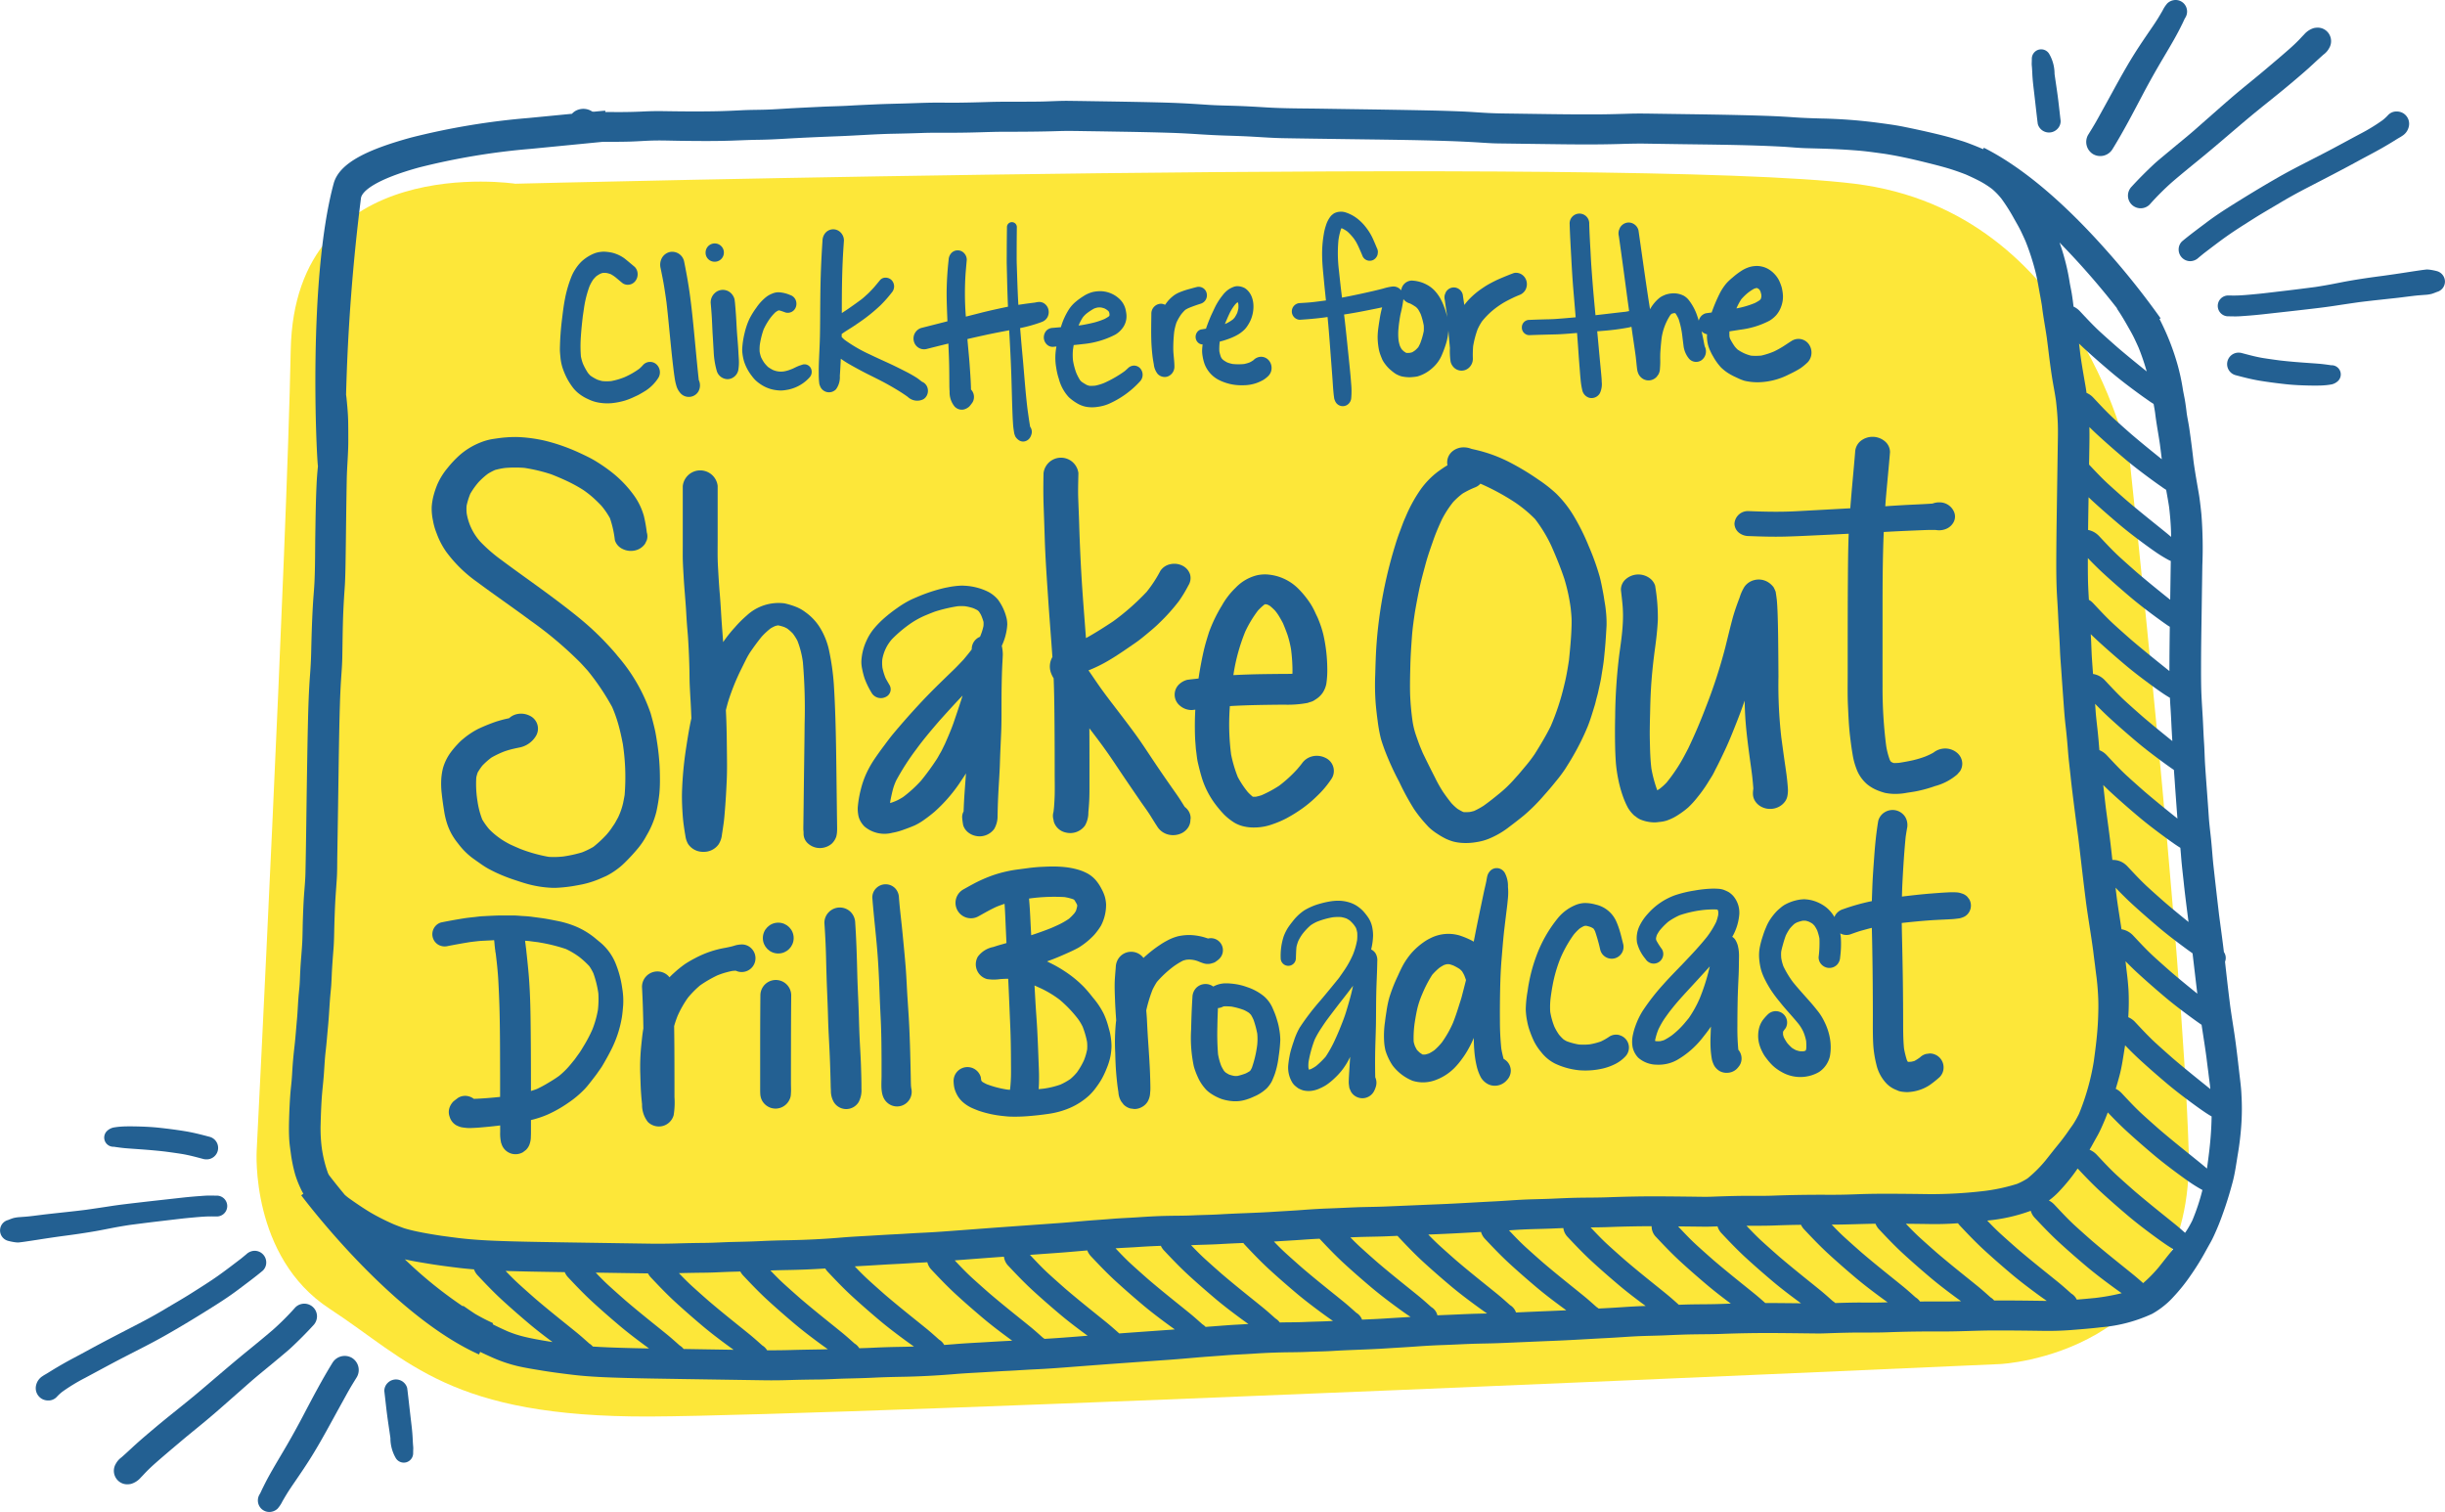 <svg xmlns="http://www.w3.org/2000/svg" width="303.01" height="187.378" viewBox="0 0 303.01 187.378">
  <g id="Group_221" data-name="Group 221" transform="translate(-771.837 -4324.676)">
    <path id="Path_1658" data-name="Path 1658" d="M11722.018,4278.1c-.472,24.811-4.217,99.175-4.217,99.175s-.825,13.152,9.029,19.587,14.865,13.469,39.759,13.36,167.3-6.5,167.3-6.5,24.126-1.121,23.344-26.447-7.257-85.059-7.257-85.059-6-31.3-34.148-34.771-165.981,0-165.981,0S11722.489,4253.285,11722.018,4278.1Z" transform="translate(-10914.153 90)" fill="#fde739"/>
    <g id="Group_140" data-name="Group 140" transform="translate(771.837 4324.666)">
      <path id="Path_1612" data-name="Path 1612" d="M224.646,238.732a9.823,9.823,0,0,0,1.184,2.288,16.657,16.657,0,0,0,3.811,3.735c2.182,1.626,4.444,3.169,6.629,4.795a46.975,46.975,0,0,1,6.189,5.215c.315.334.621.671.926,1.012a29.851,29.851,0,0,1,3.018,4.491,16.887,16.887,0,0,1,.757,2.123c.232.814.408,1.638.568,2.467a27.367,27.367,0,0,1,.22,6.325c-.06.334-.122.666-.191,1a8.651,8.651,0,0,1-.618,1.765c-.115.208-.229.415-.346.626-.129.234-.3.456-.447.683a8.171,8.171,0,0,1-.671.86,14.5,14.5,0,0,1-1.6,1.483,9.954,9.954,0,0,1-1.4.678,15.8,15.8,0,0,1-2.347.516,10.648,10.648,0,0,1-1.788.043,18.9,18.9,0,0,1-3.491-.974c-.423-.177-.836-.358-1.249-.549a10.947,10.947,0,0,1-1.117-.642c-.117-.081-.234-.162-.349-.248a8.857,8.857,0,0,1-1.189-1.034,8.476,8.476,0,0,1-.845-1.189,10.425,10.425,0,0,1-.587-2.264,13.173,13.173,0,0,1-.148-2.937,4.733,4.733,0,0,1,.174-.623,8.7,8.7,0,0,1,.566-.836,8.9,8.9,0,0,1,1.141-1.01,12,12,0,0,1,1.581-.755,11.141,11.141,0,0,1,1.151-.334c.241-.055.482-.105.723-.155a3.067,3.067,0,0,0,2.037-1.4,1.765,1.765,0,0,0-.755-2.541,2.372,2.372,0,0,0-1.621-.189,2.065,2.065,0,0,0-.931.5,14.875,14.875,0,0,0-1.674.442,22.394,22.394,0,0,0-2.156.879,10.006,10.006,0,0,0-1.9,1.273,5.537,5.537,0,0,0-.63.6,10.748,10.748,0,0,0-.907,1.079,6.241,6.241,0,0,0-.926,1.9,7.879,7.879,0,0,0-.212,1.352,10.366,10.366,0,0,0,.06,1.846c.084.783.2,1.562.327,2.338a10.419,10.419,0,0,0,.265,1.134,7.779,7.779,0,0,0,.6,1.457,8.061,8.061,0,0,0,.826,1.22,8.949,8.949,0,0,0,1.722,1.757q.455.333.919.652a11.557,11.557,0,0,0,1.122.726c.349.186.7.363,1.058.53a20.719,20.719,0,0,0,2.3.891c.4.131.793.265,1.2.384a13.619,13.619,0,0,0,3.434.561c.334.01.669-.017,1-.041.468-.036.957-.093,1.418-.167.392-.064.776-.136,1.165-.212a11.708,11.708,0,0,0,2.283-.724c.255-.11.506-.22.757-.334A8.807,8.807,0,0,0,247,280.38a8.326,8.326,0,0,0,.948-.807,23.788,23.788,0,0,0,1.636-1.772,9.343,9.343,0,0,0,1.086-1.617,10.9,10.9,0,0,0,1.213-2.937,21.242,21.242,0,0,0,.375-2.283,18.924,18.924,0,0,0,.064-1.946,28.632,28.632,0,0,0-.322-4.188c-.093-.6-.177-1.208-.315-1.8q-.233-1.01-.521-2.008a21.35,21.35,0,0,0-4.066-7.054c-.482-.609-1.027-1.189-1.564-1.76-.466-.494-.953-.967-1.449-1.435-1.005-.943-2.089-1.817-3.188-2.672-1.793-1.394-3.641-2.727-5.492-4.059-.931-.671-1.86-1.344-2.777-2.03a19.175,19.175,0,0,1-2.553-2.221,6.947,6.947,0,0,1-1.7-3.52,5.265,5.265,0,0,1-.012-.95,8.839,8.839,0,0,1,.458-1.48,9.32,9.32,0,0,1,1.015-1.43,9.125,9.125,0,0,1,1.172-1.053,7.373,7.373,0,0,1,.881-.466,9.308,9.308,0,0,1,1.232-.251,14.855,14.855,0,0,1,2.395-.01,20.483,20.483,0,0,1,3.35.8c.609.241,1.211.492,1.8.766a18.492,18.492,0,0,1,2.154,1.17,12.834,12.834,0,0,1,1.046.8c.425.368.817.752,1.2,1.153a9.78,9.78,0,0,1,1.067,1.55,13.016,13.016,0,0,1,.606,2.72,1.781,1.781,0,0,0,.943,1.084,2.326,2.326,0,0,0,1.581.184,2.039,2.039,0,0,0,1.225-.833c.069-.146.138-.289.208-.432a1.621,1.621,0,0,0,0-.965,17.069,17.069,0,0,0-.358-2.022,8.11,8.11,0,0,0-1.156-2.457,14.176,14.176,0,0,0-2.949-3.068,20.772,20.772,0,0,0-2.051-1.394c-.573-.332-1.182-.618-1.788-.9a23.416,23.416,0,0,0-4.224-1.5,18.317,18.317,0,0,0-3.123-.461q-.347-.022-.695-.021a15.924,15.924,0,0,0-2.245.177c-.21.029-.418.06-.628.093a7.313,7.313,0,0,0-1.447.427,8.8,8.8,0,0,0-2.55,1.569,12.7,12.7,0,0,0-1.447,1.535,8.532,8.532,0,0,0-1.285,2.042,10.885,10.885,0,0,0-.473,1.385,7.8,7.8,0,0,0-.236,1.4,7.033,7.033,0,0,0,.153,1.714A7.831,7.831,0,0,0,224.646,238.732Zm8.77,23.15h0a.849.849,0,0,1-.122.084C233.332,261.937,233.375,261.91,233.416,261.882Z" transform="translate(-170.538 -172.637)" fill="#236092"/>
      <path id="Path_1613" data-name="Path 1613" d="M354.023,246.075v7.512c0,.63-.012,1.261.012,1.891s.062,1.266.1,1.9c.074,1.3.2,2.607.287,3.911.038.621.069,1.242.115,1.863.043.6.105,1.191.143,1.788.086,1.34.141,2.677.172,4.019.012.609.007,1.218.036,1.824.029.654.067,1.306.105,1.96.041.712.072,1.423.1,2.135-.258,1.151-.444,2.319-.623,3.481a44.759,44.759,0,0,0-.542,5.726c-.021.941.021,1.882.088,2.82q.05.684.148,1.366c.048.344.1.685.16,1.027.017.1.031.193.048.289a2.665,2.665,0,0,0,.332.9,2.219,2.219,0,0,0,1.86.943h.048a2.236,2.236,0,0,0,1.862-.943,2.783,2.783,0,0,0,.411-1.242c.074-.444.138-.886.2-1.33.084-.585.124-1.175.172-1.762.1-1.225.167-2.457.22-3.687.055-1.3.026-2.6.012-3.9-.012-1.244-.029-2.491-.079-3.735q-.018-.48-.043-.96c.086-.356.181-.709.282-1.063a27.738,27.738,0,0,1,1.65-4.081c.158-.318.313-.638.475-.955a9.7,9.7,0,0,1,.6-1.077c.454-.661.924-1.309,1.435-1.936a8.845,8.845,0,0,1,1.106-1.024,5.421,5.421,0,0,1,.549-.284c.105-.031.213-.06.322-.081h.088a5.274,5.274,0,0,1,.721.2,3.583,3.583,0,0,1,.382.193,6.168,6.168,0,0,1,.661.583,6.04,6.04,0,0,1,.595.926,11.374,11.374,0,0,1,.676,2.638,67.875,67.875,0,0,1,.215,7.667c-.019,2.479-.06,4.957-.091,7.436q-.018,1.515-.036,3.03-.011.784-.021,1.569c0,.251-.007.5-.01.752,0,.107,0,.212,0,.32a3.291,3.291,0,0,1,.029.482,1.609,1.609,0,0,0,.592,1.266,2.195,2.195,0,0,0,1.97.461,2.231,2.231,0,0,0,.929-.473,2.189,2.189,0,0,0,.561-.879,3.307,3.307,0,0,0,.1-.695c0-.069.007-.136.007-.2,0-.31-.007-.621-.01-.934q-.014-.9-.024-1.8-.025-1.916-.048-3.835c-.029-2.476-.06-4.955-.141-7.428-.043-1.318-.1-2.636-.184-3.954a30,30,0,0,0-.566-4.093,8.918,8.918,0,0,0-1.294-3.176,6.706,6.706,0,0,0-1.667-1.7,4.892,4.892,0,0,0-1.11-.635,9.125,9.125,0,0,0-1.471-.454,5.791,5.791,0,0,0-4.7,1.516,13.933,13.933,0,0,0-1.454,1.454,16.483,16.483,0,0,0-1.4,1.748l-.057.088c-.05-.733-.11-1.466-.162-2.2-.091-1.246-.146-2.5-.253-3.742-.1-1.153-.165-2.309-.229-3.462-.062-1.108-.036-2.218-.036-3.326V246.07a2.176,2.176,0,0,0-4.32,0Z" transform="translate(-269.408 -185.852)" fill="#236092"/>
      <path id="Path_1614" data-name="Path 1614" d="M458.526,327.227c-.062.929-.138,1.858-.2,2.787-.031.49-.057.977-.076,1.466-.007.155-.012.313-.019.468a1.429,1.429,0,0,0-.177.75,8.7,8.7,0,0,0,.129.962,1.844,1.844,0,0,0,.542.821,2.2,2.2,0,0,0,.929.478,2.25,2.25,0,0,0,2.378-.855,3.153,3.153,0,0,0,.411-1.667c.01-.332.014-.666.024-1,.017-.64.045-1.277.079-1.915.06-1.211.155-2.416.189-3.629.036-1.256.105-2.51.155-3.766.055-1.335.036-2.67.041-4,0-1.058.021-2.113.05-3.169.014-.506.036-1.015.065-1.521.017-.308.033-.614.045-.922a4.851,4.851,0,0,0-.127-1.094,7.266,7.266,0,0,0,.6-1.92,5.942,5.942,0,0,0,.081-.743,3.843,3.843,0,0,0-.072-.7,6.422,6.422,0,0,0-1.065-2.342,4.047,4.047,0,0,0-1.141-.946,6.9,6.9,0,0,0-1.285-.511,7.447,7.447,0,0,0-1.767-.289c-.105-.007-.21-.012-.313-.012a10.191,10.191,0,0,0-1.748.213c-.327.057-.654.136-.974.222a20.425,20.425,0,0,0-2.822.981c-.263.112-.525.224-.783.346a12.387,12.387,0,0,0-1.686,1.024,17.911,17.911,0,0,0-1.6,1.249,11.728,11.728,0,0,0-1.294,1.33,6.63,6.63,0,0,0-.9,1.466,6.839,6.839,0,0,0-.633,2.562,4.014,4.014,0,0,0,.1.938,9.139,9.139,0,0,0,.3,1.163,9.747,9.747,0,0,0,.941,1.905,1.338,1.338,0,0,0,1.691.392,1.04,1.04,0,0,0,.442-1.495c-.162-.277-.325-.552-.473-.833a7.359,7.359,0,0,1-.389-1.277,4.7,4.7,0,0,1-.017-1.036,5.09,5.09,0,0,1,1.194-2.507,16.011,16.011,0,0,1,2.474-2.058,11.228,11.228,0,0,1,1.263-.712c.258-.124.525-.229.788-.339s.516-.205.774-.306a18.933,18.933,0,0,1,2.849-.673,6.212,6.212,0,0,1,.919,0,6.676,6.676,0,0,1,.972.227,5.634,5.634,0,0,1,.556.263c.06.048.115.1.172.15a3.965,3.965,0,0,1,.282.461,6.715,6.715,0,0,1,.3.838,3.213,3.213,0,0,1-.007.525,6.853,6.853,0,0,1-.411,1.282.387.387,0,0,1-.024.043,1.637,1.637,0,0,0-1.017,1.476c0,.029,0,.055,0,.084-.322.427-.666.843-1.012,1.258-.408.43-.809.862-1.237,1.275q-.792.763-1.578,1.531c-.943.919-1.872,1.86-2.76,2.822q-1.6,1.73-3.1,3.52c-.427.509-.817,1.043-1.211,1.569s-.79,1.077-1.163,1.629a12.572,12.572,0,0,0-1.072,1.934,11.213,11.213,0,0,0-.611,1.81,13.093,13.093,0,0,0-.384,2.268,4.413,4.413,0,0,0,.107,1.1,2.583,2.583,0,0,0,.284.666,3.1,3.1,0,0,0,.449.571,3.835,3.835,0,0,0,3.441.776,7.884,7.884,0,0,0,1.332-.358c.5-.177,1-.363,1.485-.575a7.914,7.914,0,0,0,1.3-.8c.4-.284.781-.587,1.149-.9a19.222,19.222,0,0,0,3.025-3.45C457.962,328.084,458.261,327.664,458.526,327.227Zm-9.441,4.4h0l.026.029A.318.318,0,0,1,449.085,331.625Zm6.841-8.064c-.138.284-.279.566-.418.85-.081.162-.182.32-.272.48s-.191.356-.3.525a30.906,30.906,0,0,1-1.975,2.713,15.758,15.758,0,0,1-2.223,2.025c-.2.129-.408.248-.626.361a5.992,5.992,0,0,1-.647.277q-.172.061-.344.115l.029-.244c.088-.473.193-.941.31-1.409a6.867,6.867,0,0,1,.427-1.163,30.865,30.865,0,0,1,2.5-3.878c.883-1.213,1.865-2.366,2.853-3.515.9-1,1.8-2,2.732-2.975.045-.048.091-.093.134-.141-.057.191-.117.38-.177.571-.3.929-.614,1.853-.929,2.777C456.687,321.823,456.308,322.692,455.926,323.562Z" transform="translate(-338.813 -231.373)" fill="#236092"/>
      <path id="Path_1615" data-name="Path 1615" d="M547.1,259.748c-.105.06-.212.115-.32.172-.2-2.689-.425-5.377-.578-8.071q-.176-3.087-.267-6.177c-.031-1.01-.076-2.02-.112-3.028-.038-1.053,0-2.111.021-3.164a2.177,2.177,0,0,0-4.322,0c-.029,1.366-.036,2.727.012,4.093.045,1.273.093,2.545.131,3.82.081,2.653.272,5.3.451,7.949.155,2.309.346,4.616.506,6.925a2.337,2.337,0,0,0-.184,1.953,3.592,3.592,0,0,0,.337.688c.079,1.958.093,3.918.11,5.876q.022,2.887.019,5.771c0,.943.022,1.889,0,2.832-.014.487-.043.974-.079,1.459-.017.205-.045.415-.069.628a1.609,1.609,0,0,0,0,.955,2.367,2.367,0,0,0,.055.289,1.974,1.974,0,0,0,1.469,1.3,2.261,2.261,0,0,0,2.373-.852,3.166,3.166,0,0,0,.423-1.638c.026-.3.053-.607.074-.91.048-.626.062-1.251.064-1.877,0-1.211,0-2.419,0-3.629q0-2-.012-4.009c.6.783,1.2,1.569,1.776,2.369.8,1.1,1.543,2.235,2.3,3.36s1.509,2.218,2.268,3.326c.351.513.728,1.012,1.065,1.531s.64,1.036.977,1.545a2.248,2.248,0,0,0,1.43,1.046,2.462,2.462,0,0,0,1.648-.191,2.048,2.048,0,0,0,.766-.678,1.7,1.7,0,0,0,.291-.953l.029-.21a1.676,1.676,0,0,0-.284-.934,1.961,1.961,0,0,0-.449-.473l-.029-.045c-.16-.256-.322-.511-.482-.767-.329-.518-.695-1.02-1.048-1.526q-1.125-1.6-2.218-3.231c-.75-1.117-1.478-2.252-2.271-3.345-.826-1.141-1.688-2.259-2.545-3.381-.69-.9-1.378-1.8-2.027-2.724-.363-.521-.716-1.046-1.074-1.566-.076-.11-.155-.222-.234-.332.112-.045.222-.088.332-.134a17.388,17.388,0,0,0,1.786-.872c1.306-.733,2.524-1.6,3.742-2.436.521-.361,1.005-.766,1.485-1.165s.977-.814,1.418-1.254a23.537,23.537,0,0,0,2.448-2.729,16.354,16.354,0,0,0,1.175-1.944,1.7,1.7,0,0,0,.2-1.371,1.834,1.834,0,0,0-.927-1.063,2.236,2.236,0,0,0-1.02-.244,2.313,2.313,0,0,0-.53.062,1.938,1.938,0,0,0-1.2.819,15.77,15.77,0,0,1-1.7,2.6,29.491,29.491,0,0,1-4.145,3.651C549.151,258.509,548.146,259.153,547.1,259.748Z" transform="translate(-412.196 -180.835)" fill="#236092"/>
      <path id="Path_1616" data-name="Path 1616" d="M619.939,298.224a5.458,5.458,0,0,0-2.736,1.566,9.437,9.437,0,0,0-1.7,2.2,18.223,18.223,0,0,0-1.617,3.357c-.189.609-.38,1.215-.537,1.834-.172.69-.313,1.375-.444,2.073-.112.592-.213,1.189-.3,1.786l-.8.088c-.191.021-.382.045-.575.069a2.267,2.267,0,0,0-.953.49,1.76,1.76,0,0,0,0,2.7,2.2,2.2,0,0,0,1.528.559c.134-.014.267-.029.4-.045-.045.819-.064,1.64-.053,2.459.007.575.021,1.153.072,1.726.026.306.038.614.081.917.069.47.105.962.21,1.426.158.685.327,1.361.537,2.034a10.758,10.758,0,0,0,1.614,3.126,14.243,14.243,0,0,0,1.089,1.292,7.3,7.3,0,0,0,1.323,1.044,4.126,4.126,0,0,0,1.144.444,5.369,5.369,0,0,0,1.414.131,6.544,6.544,0,0,0,2.137-.4,11.961,11.961,0,0,0,1.741-.743c.427-.234.843-.475,1.246-.738a15.006,15.006,0,0,0,2.488-1.975,12.216,12.216,0,0,0,1.853-2.2,1.785,1.785,0,0,0-.762-2.569,2.392,2.392,0,0,0-1.638-.189,2.192,2.192,0,0,0-1.27.862c-.189.253-.4.5-.607.743a16.347,16.347,0,0,1-2.221,2.03,14.386,14.386,0,0,1-2.2,1.187,6.9,6.9,0,0,1-.695.184c-.124,0-.248,0-.372,0l-.026-.014a6.754,6.754,0,0,1-.6-.564,11.655,11.655,0,0,1-1.242-1.87,16.361,16.361,0,0,1-.824-2.775,29.062,29.062,0,0,1-.22-4.885c.014-.375.036-.75.062-1.125,2.228-.136,4.46-.155,6.693-.179a13.392,13.392,0,0,0,2.951-.217l.232-.086a1.738,1.738,0,0,0,.7-.313,2.936,2.936,0,0,0,.922-.848,3.122,3.122,0,0,0,.456-1.106,11.213,11.213,0,0,0,.119-2,19.659,19.659,0,0,0-.487-4.117,12.783,12.783,0,0,0-.594-1.822c-.1-.277-.246-.542-.37-.812a8.7,8.7,0,0,0-.6-1.141,11.646,11.646,0,0,0-1.545-1.917,6.04,6.04,0,0,0-4.14-1.767A5.317,5.317,0,0,0,619.939,298.224Zm1.053,3.62c.055.012.107.024.16.038.1.048.193.1.289.15a6.872,6.872,0,0,1,.642.59,5.93,5.93,0,0,1,.482.669c.181.3.346.595.506.9.205.485.392.969.568,1.464a12.968,12.968,0,0,1,.427,1.743c.064.492.112.984.143,1.48.031.518.05,1.051.033,1.576-.721.026-1.449.014-2.168.024-1,.012-2,.021-3,.053q-1.078.032-2.151.088c0-.033.01-.067.014-.1a23.489,23.489,0,0,1,1.461-5.3,14.327,14.327,0,0,1,1.574-2.605,7.22,7.22,0,0,1,.8-.743c.019-.01.036-.021.055-.031C620.887,301.839,620.939,301.841,620.992,301.843Z" transform="translate(-464.07 -226.942)" fill="#236092"/>
      <path id="Path_1617" data-name="Path 1617" d="M734.573,275.37c.494-.552.981-1.115,1.44-1.693a18.613,18.613,0,0,0,1.2-1.59c.356-.566.714-1.127,1.039-1.707a30.241,30.241,0,0,0,1.762-3.575c.346-.862.6-1.745.874-2.627.076-.248.129-.5.193-.752.081-.315.177-.63.244-.948.124-.6.279-1.2.372-1.8.119-.771.265-1.547.341-2.323.067-.676.138-1.349.186-2.025s.088-1.347.127-2.02a13.916,13.916,0,0,0-.105-2.02c-.038-.406-.117-.814-.181-1.22-.045-.306-.093-.607-.153-.91-.127-.645-.244-1.292-.413-1.929a30.391,30.391,0,0,0-1.359-3.78,27.073,27.073,0,0,0-1.92-3.842,13.836,13.836,0,0,0-2.125-2.679,17.344,17.344,0,0,0-2.166-1.7,31.717,31.717,0,0,0-3.768-2.259,18.894,18.894,0,0,0-1.8-.783,18.5,18.5,0,0,0-2.369-.7c-.141-.033-.282-.062-.42-.1a2.531,2.531,0,0,0-.917-.174,2.167,2.167,0,0,0-1.452.53,1.779,1.779,0,0,0-.568,1.691c-.406.232-.786.506-1.16.771a10.268,10.268,0,0,0-2.18,2.245,18.243,18.243,0,0,0-1.87,3.434c-.263.564-.458,1.151-.68,1.729s-.415,1.158-.592,1.743a55.458,55.458,0,0,0-1.839,8.044c-.2,1.361-.363,2.72-.461,4.09-.1,1.3-.134,2.61-.172,3.918a30.063,30.063,0,0,0,.06,3.563c.064.728.146,1.449.246,2.173a18.687,18.687,0,0,0,.375,2.08c.127.485.3.958.47,1.433a34.762,34.762,0,0,0,1.831,4.026,31.361,31.361,0,0,0,1.822,3.348,16.009,16.009,0,0,0,1.416,1.8c.136.15.27.3.411.447a6.976,6.976,0,0,0,1.086.841,9.114,9.114,0,0,0,1.072.616,6.468,6.468,0,0,0,.9.334,6.023,6.023,0,0,0,1.156.17,7.518,7.518,0,0,0,1.7-.105,6.625,6.625,0,0,0,1.557-.425,10.57,10.57,0,0,0,2.536-1.485c.609-.458,1.206-.919,1.793-1.4A22.267,22.267,0,0,0,734.573,275.37Zm-3.123-2.627c-.22.244-.437.487-.657.733a15.506,15.506,0,0,1-1.734,1.645c-.628.513-1.263,1.022-1.929,1.495a9.129,9.129,0,0,1-1.2.659,5.066,5.066,0,0,1-.564.131,6.674,6.674,0,0,1-.69.014c-.031-.007-.064-.014-.1-.024a6.94,6.94,0,0,1-.7-.387,6.555,6.555,0,0,1-.762-.712c-.382-.48-.745-.965-1.082-1.471a16.537,16.537,0,0,1-.943-1.691q-.777-1.519-1.519-3.054c-.182-.444-.377-.888-.537-1.34-.107-.3-.215-.606-.32-.912a9.849,9.849,0,0,1-.406-1.686,32.148,32.148,0,0,1-.3-3.314c-.038-1.2,0-2.409.029-3.613s.112-2.393.2-3.586c.072-.993.215-1.979.361-2.966.169-.991.356-1.975.561-2.961.215-1.022.5-2.032.769-3.042s.635-2.018.981-3.013c.3-.855.661-1.683,1.041-2.507a12.812,12.812,0,0,1,1.4-2.159,9.089,9.089,0,0,1,1.158-1.041,11.1,11.1,0,0,1,1.628-.8,1.625,1.625,0,0,0,.583-.427A28.555,28.555,0,0,1,731,239.032a16.323,16.323,0,0,1,2.483,2.058,17.6,17.6,0,0,1,2.032,3.348c.59,1.337,1.139,2.677,1.6,4.057a22.677,22.677,0,0,1,.8,3.706c.043.478.1.95.105,1.428.007.6-.019,1.182-.053,1.779-.06,1.058-.167,2.113-.272,3.169-.16,1.046-.332,2.089-.595,3.121a30.024,30.024,0,0,1-1.674,5.084c-.585,1.172-1.261,2.3-1.963,3.417a16.406,16.406,0,0,1-1.041,1.385C732.1,271.97,731.777,272.357,731.45,272.743Z" transform="translate(-543.25 -176.763)" fill="#236092"/>
      <path id="Path_1618" data-name="Path 1618" d="M857.407,327.23a2.312,2.312,0,0,0,1.077-.258,2.188,2.188,0,0,0,.8-.7,1.7,1.7,0,0,0,.26-.618,3.68,3.68,0,0,0,.064-.953c-.019-.287-.045-.575-.074-.862-.057-.6-.143-1.2-.229-1.8-.182-1.232-.349-2.469-.516-3.7a57.8,57.8,0,0,1-.349-7.5c-.01-1.726-.019-3.45-.043-5.177-.01-.788-.029-1.576-.053-2.364-.012-.406-.031-.809-.052-1.213-.014-.279-.036-.559-.064-.836-.017-.105-.029-.21-.041-.315l-.093-.618a5.538,5.538,0,0,0-.255-.554,2.512,2.512,0,0,0-.821-.707,2.2,2.2,0,0,0-1.574-.181,2.1,2.1,0,0,0-1.22.829,5.582,5.582,0,0,0-.6,1.34c-.1.267-.205.537-.3.807-.22.611-.425,1.227-.592,1.853-.31,1.172-.592,2.35-.884,3.524a64.388,64.388,0,0,1-2.414,7.414q-.494,1.3-1.039,2.579c-.361.845-.743,1.681-1.137,2.514-.356.676-.7,1.354-1.106,2.008a20.854,20.854,0,0,1-1.562,2.206,7.035,7.035,0,0,1-.893.807c-.091.057-.182.115-.275.17a15.942,15.942,0,0,1-.728-2.693c-.143-1.151-.165-2.307-.193-3.467-.031-1.292.014-2.586.043-3.878.026-1.211.074-2.424.17-3.632.107-1.371.265-2.734.451-4.1.153-1.118.272-2.235.327-3.357a23.057,23.057,0,0,0-.255-3.713c-.026-.17-.053-.339-.076-.506a1.863,1.863,0,0,0-.556-.843,2.369,2.369,0,0,0-3.056,0,1.734,1.734,0,0,0-.633,1.352c.079.7.165,1.394.22,2.092a16.031,16.031,0,0,1,.012,2.061c-.062,1.277-.255,2.55-.43,3.818a67.635,67.635,0,0,0-.516,7.768q-.043,1.913,0,3.825c.014.6.045,1.2.083,1.8a18.045,18.045,0,0,0,.337,2.28,14.84,14.84,0,0,0,.5,1.817,10.456,10.456,0,0,0,.642,1.5,4.2,4.2,0,0,0,.824,1.02l.151.1a2.388,2.388,0,0,0,.6.38,4.646,4.646,0,0,0,1.557.346,3.113,3.113,0,0,0,.714-.041,4.179,4.179,0,0,0,.979-.179,6.111,6.111,0,0,0,1.421-.7,10.472,10.472,0,0,0,1.246-.926,11.451,11.451,0,0,0,1.2-1.332,16.25,16.25,0,0,0,1.177-1.643c.184-.3.37-.592.556-.891.2-.315.346-.657.518-.984.384-.731.731-1.473,1.084-2.218.575-1.215,1.063-2.464,1.554-3.708q.48-1.221.905-2.459c.019.943.057,1.889.136,2.83.119,1.437.308,2.87.5,4.3.091.681.193,1.359.277,2.042.043.351.079.7.11,1.058.019.227.043.456.055.685a2.171,2.171,0,0,0-.038.306,2.147,2.147,0,0,0-.012.308,1.7,1.7,0,0,0,.291.953,2.019,2.019,0,0,0,.764.676A2.3,2.3,0,0,0,857.407,327.23Zm-13.747-1.846s0,0,0,0l.129.088C843.745,325.442,843.7,325.413,843.661,325.384Z" transform="translate(-638.035 -226.973)" fill="#236092"/>
      <path id="Path_1619" data-name="Path 1619" d="M901.958,235.927a1.666,1.666,0,0,0-1.748,1.547,1.473,1.473,0,0,0,.511,1.094,1.924,1.924,0,0,0,1.237.451c1.535.06,3.068.107,4.6.064,1.43-.038,2.858-.112,4.286-.179,1.175-.053,2.349-.112,3.522-.172-.074,1.915-.086,3.832-.1,5.747-.021,2.665-.021,5.332-.024,8v3.613c0,1.323-.029,2.65.033,3.971.06,1.254.11,2.51.258,3.758.091.755.186,1.507.318,2.256a8.534,8.534,0,0,0,.454,1.729,4.626,4.626,0,0,0,1.356,1.982,5.008,5.008,0,0,0,1.3.757,8.172,8.172,0,0,0,.893.3,6.494,6.494,0,0,0,.965.122,7.444,7.444,0,0,0,1.755-.131c.184-.029.368-.055.549-.084.313-.048.628-.1.936-.172a16.351,16.351,0,0,0,2.006-.575,6.938,6.938,0,0,0,2.753-1.445c.11-.127.222-.253.334-.38a1.731,1.731,0,0,0,.291-.95,1.788,1.788,0,0,0-.623-1.33,2.287,2.287,0,0,0-1.5-.552,2.338,2.338,0,0,0-1.452.511,8.235,8.235,0,0,1-1.058.5,12.414,12.414,0,0,1-1.478.444c-.568.127-1.139.229-1.714.32a5.9,5.9,0,0,1-.65.024l-.117-.029c-.086-.041-.17-.086-.251-.131-.045-.067-.088-.136-.129-.205a9.072,9.072,0,0,1-.461-1.779,55.951,55.951,0,0,1-.446-7.4c-.007-2.622,0-5.241,0-7.863,0-3.742-.012-7.488.146-11.227.334-.017.669-.033,1-.053q1.547-.079,3.1-.141c.786-.031,1.585-.076,2.376-.05a2.247,2.247,0,0,0,1.39-.2,1.832,1.832,0,0,0,.693-.611,1.472,1.472,0,0,0,.2-1.313,1.937,1.937,0,0,0-1.917-1.3,2.148,2.148,0,0,0-.79.148c-1.246.088-2.5.127-3.746.2q-1.057.061-2.116.134c.029-.377.052-.755.086-1.132.16-1.855.349-3.708.5-5.564a1.753,1.753,0,0,0-.633-1.352,2.369,2.369,0,0,0-3.056,0,1.882,1.882,0,0,0-.633,1.352c-.189,2.316-.425,4.63-.6,6.946q-3.352.186-6.7.365C905.891,236.049,903.923,236.006,901.958,235.927Z" transform="translate(-685.257 -172.576)" fill="#236092"/>
      <path id="Path_1620" data-name="Path 1620" d="M247.066,480.953a6.7,6.7,0,0,0-1.492-2.163c-.291-.282-.614-.528-.924-.788a9.665,9.665,0,0,0-2.342-1.457,11.852,11.852,0,0,0-2.4-.738c-.661-.131-1.318-.267-1.987-.358l-1.144-.153c-.384-.053-.762-.079-1.149-.1s-.788-.069-1.18-.069c-.458,0-.917,0-1.378,0h-.06c-.8,0-1.585.053-2.381.093-.344.017-.688.069-1.029.105-.437.048-.872.091-1.306.16-.931.15-1.855.315-2.779.5a1.476,1.476,0,0,0-.907.7,1.517,1.517,0,0,0,.547,2.077,1.6,1.6,0,0,0,1.17.153c.919-.181,1.839-.344,2.763-.494.5-.057,1-.131,1.5-.155.37-.017.738-.036,1.106-.055.122-.007.246-.014.368-.024l.029.277c.021.217.036.435.064.649a1.793,1.793,0,0,0,.041.3,1.847,1.847,0,0,0,.057.392c.136,1.108.26,2.225.322,3.338q.111,1.988.16,3.98c.06,2.586.057,5.174.064,7.76q0,1.365,0,2.729c-.547.057-1.094.11-1.643.15s-1.077.079-1.617.088a1.718,1.718,0,0,0-.6-.3,1.675,1.675,0,0,0-1.347.177c-.2.148-.4.3-.587.454a2.055,2.055,0,0,0-.5.841,1.689,1.689,0,0,0,.036,1.036,1.8,1.8,0,0,0,.819,1.065,3.006,3.006,0,0,0,.592.236c.239.053.482.072.724.1a4.851,4.851,0,0,0,.7,0c.63-.021,1.261-.081,1.889-.141.516-.05,1.029-.105,1.543-.17v.838a5.012,5.012,0,0,0,.131,1.378.042.042,0,0,0,.012-.01,1.818,1.818,0,0,0,1.273,1.294,1.853,1.853,0,0,0,1.418-.186c.124-.1.248-.191.372-.289a1.827,1.827,0,0,0,.473-.812,2.676,2.676,0,0,0,.122-.8c.007-.153.012-.3.014-.454,0-.308,0-.616,0-.927v-.7a12.359,12.359,0,0,0,2.058-.678,15.513,15.513,0,0,0,2.562-1.454,12.369,12.369,0,0,0,2.039-1.71c.349-.37.657-.776.967-1.177.227-.291.456-.58.664-.886.2-.289.418-.571.592-.874.337-.578.666-1.151.967-1.748a13.937,13.937,0,0,0,1.435-4.31c.067-.475.107-.946.146-1.423a9.391,9.391,0,0,0-.124-2.1A12.7,12.7,0,0,0,247.066,480.953Zm-2.147,5.891a12.277,12.277,0,0,1-.69,2.426,17.345,17.345,0,0,1-1.106,2.094c-.162.263-.313.533-.492.783-.2.277-.4.554-.6.833l-.556.678a9.769,9.769,0,0,1-1.38,1.359c-.437.315-.886.595-1.349.867a14.931,14.931,0,0,1-1.387.747c-.241.093-.49.172-.738.248V495.4c0-2.579-.014-5.158-.05-7.734-.029-2.063-.107-4.133-.318-6.187-.053-.516-.1-1.032-.16-1.547-.038-.3-.053-.616-.107-.919a2.2,2.2,0,0,0-.029-.248,1.981,1.981,0,0,0-.033-.239c-.01-.088-.019-.177-.026-.265l.425.026c.189.026.375.053.561.076.294.041.592.064.881.124a20.813,20.813,0,0,1,3.2.8,9.919,9.919,0,0,1,1.648.984,10.468,10.468,0,0,1,1.246,1.144,6.331,6.331,0,0,1,.5.876,12.578,12.578,0,0,1,.616,2.491A11.942,11.942,0,0,1,244.92,486.844Z" transform="translate(-170.821 -361.663)" fill="#236092"/>
      <path id="Path_1621" data-name="Path 1621" d="M344.762,490.185l.031,0a3.263,3.263,0,0,0-.759.115c-.119.038-.236.074-.358.107-.284.076-.573.131-.86.191a12.321,12.321,0,0,0-3.727,1.268,14.218,14.218,0,0,0-1.254.723,13.971,13.971,0,0,0-1.449,1.175c-.177.155-.341.32-.5.49-.045-.057-.1-.112-.148-.167a1.911,1.911,0,0,0-3.262,1.352c.093,1.714.146,3.429.172,5.146l-.007.038c-.117.652-.174,1.318-.246,1.977a26.093,26.093,0,0,0-.131,3.665c.026.8.041,1.6.1,2.393.033.439.069.876.119,1.316a3.437,3.437,0,0,0,.724,2.209,1.939,1.939,0,0,0,1.858.492,1.914,1.914,0,0,0,1.335-1.335,9.718,9.718,0,0,0,.1-2.252q0-.953,0-1.905,0-1.923-.01-3.847-.007-1.519-.031-3.035a12.821,12.821,0,0,1,.43-1.27,12.952,12.952,0,0,1,1.282-2.252,12.21,12.21,0,0,1,1.5-1.519,14.977,14.977,0,0,1,2.144-1.246,10.051,10.051,0,0,1,1.879-.554c.136-.012.272-.021.408-.024a1.709,1.709,0,0,0,1.939-2.753A1.648,1.648,0,0,0,344.762,490.185Z" transform="translate(-252.913 -373.127)" fill="#236092"/>
      <path id="Path_1622" data-name="Path 1622" d="M398.342,516.994q0-3.227.029-6.454a1.91,1.91,0,1,0-3.82,0q-.029,3.18-.029,6.356,0,1.526,0,3.052v2.123c0,.251,0,.5.019.747a1.888,1.888,0,0,0,.064.365,1.8,1.8,0,0,0,.466.81l0,0,.007.007a1.913,1.913,0,0,0,.845.5,2.2,2.2,0,0,0,.244.05,1.87,1.87,0,0,0,.258.019,1.9,1.9,0,0,0,1.342-.556l.048-.05a1.818,1.818,0,0,0,.327-.473,1.616,1.616,0,0,0,.186-.735c.043-.435.01-.9.01-1.32v-1.469C398.339,518.976,398.339,517.983,398.342,516.994Z" transform="translate(-300.315 -387.171)" fill="#236092"/>
      <circle id="Ellipse_19" data-name="Ellipse 19" cx="1.91" cy="1.91" r="1.91" transform="translate(94.54 114.355)" fill="#236092"/>
      <path id="Path_1623" data-name="Path 1623" d="M432.41,490.617c-.041-1.254-.131-2.5-.184-3.756-.055-1.3-.076-2.6-.131-3.892-.055-1.318-.119-2.636-.15-3.957-.048-2.032-.112-4.057-.248-6.084a1.989,1.989,0,0,0-.559-1.349,1.908,1.908,0,0,0-2.7,0,1.854,1.854,0,0,0-.559,1.349c.091,1.368.165,2.739.2,4.109s.067,2.751.124,4.129c.05,1.213.1,2.426.131,3.641.038,1.318.117,2.634.179,3.952q.068,1.44.107,2.877c.012.454.024.91.036,1.363,0,.227.014.454.026.681a2.768,2.768,0,0,0,.344,1.423,1.8,1.8,0,0,0,3.111,0,3.1,3.1,0,0,0,.332-1.6c0-.32,0-.64-.007-.962C432.453,491.9,432.429,491.257,432.41,490.617Z" transform="translate(-325.709 -358.542)" fill="#236092"/>
      <path id="Path_1624" data-name="Path 1624" d="M457.515,483.766q-.014-.483-.021-.967-.018-.985-.043-1.972-.043-1.959-.129-3.918c-.055-1.294-.148-2.588-.232-3.883-.081-1.227-.122-2.457-.217-3.684-.117-1.483-.265-2.959-.408-4.439-.141-1.435-.325-2.863-.435-4.3a1.733,1.733,0,0,0-.482-1.168,1.654,1.654,0,0,0-2.335,0,1.594,1.594,0,0,0-.482,1.168c.2,2.619.54,5.227.707,7.846.091,1.4.15,2.8.2,4.2.045,1.282.122,2.564.17,3.847.05,1.392.06,2.787.067,4.179,0,.712,0,1.421,0,2.132-.01,1.039-.172,2.366.642,3.15a1.814,1.814,0,0,0,3.042-1.714C457.536,484.082,457.52,483.924,457.515,483.766Z" transform="translate(-344.624 -349.354)" fill="#236092"/>
      <path id="Path_1625" data-name="Path 1625" d="M514.094,469.523a10.011,10.011,0,0,0-.535-1.485A9.731,9.731,0,0,0,512.213,466c-.353-.447-.707-.886-1.1-1.3a13.964,13.964,0,0,0-2.376-1.96,15.508,15.508,0,0,0-1.8-1.034c-.143-.072-.287-.146-.432-.215.239-.086.475-.174.714-.265.685-.263,1.356-.561,2.025-.862.4-.179.8-.372,1.184-.585a9.35,9.35,0,0,0,1.925-1.574,8.53,8.53,0,0,0,.833-1.127,5.631,5.631,0,0,0,.64-2.653,4.392,4.392,0,0,0-.143-.915,4.938,4.938,0,0,0-.439-1.036,5.344,5.344,0,0,0-.719-1.074,3.891,3.891,0,0,0-.948-.774,6,6,0,0,0-1.18-.492,9.515,9.515,0,0,0-1.757-.337,13.319,13.319,0,0,0-1.574-.062h-.112c-.325,0-.649.019-.977.033-.609.024-1.223.081-1.827.162l-1.194.158a15.971,15.971,0,0,0-3.006.678,17.307,17.307,0,0,0-2.674,1.175c-.392.208-.776.43-1.165.645a1.911,1.911,0,1,0,1.929,3.3c.74-.411,1.473-.836,2.245-1.184.315-.124.635-.239.958-.346.081,1.118.115,2.235.167,3.355.024.5.045,1.005.069,1.507-.179.053-.356.105-.535.155-.37.1-.738.217-1.1.334a3.11,3.11,0,0,0-1.913,1.2,1.9,1.9,0,0,0,1.127,2.772,5.307,5.307,0,0,0,1.638.007c.334-.021.669-.041,1-.041.093,1.97.172,3.94.255,5.91.06,1.378.079,2.76.086,4.14,0,.688.017,1.38,0,2.068-.012.346-.029.69-.057,1.036-.012.148-.026.3-.045.449-.007.052-.012.107-.019.16l-.37-.033c-.43-.069-.852-.158-1.275-.267-.406-.105-.8-.236-1.2-.38a5.126,5.126,0,0,1-.564-.3c-.031-.029-.062-.06-.093-.091s-.033-.053-.048-.079-.017-.067-.024-.1c-.014-.1-.029-.205-.041-.308a1.7,1.7,0,0,0-.442-.757,1.717,1.717,0,0,0-2.932,1.213,4.7,4.7,0,0,0,.081.8,3.421,3.421,0,0,0,.265.755,3.259,3.259,0,0,0,.814,1.082,4.635,4.635,0,0,0,1.139.726c.258.117.521.217.783.32a13.407,13.407,0,0,0,3.052.664c.313.033.63.069.946.076a19.8,19.8,0,0,0,1.991-.048q1.386-.1,2.763-.306a10.364,10.364,0,0,0,2.576-.724,8.584,8.584,0,0,0,2.378-1.535,7.076,7.076,0,0,0,.917-1.063,9.96,9.96,0,0,0,.635-.96,11.021,11.021,0,0,0,.63-1.337,8.189,8.189,0,0,0,.432-1.332,7.271,7.271,0,0,0,.167-1.4,7.774,7.774,0,0,0-.124-1.351C514.312,470.275,514.192,469.9,514.094,469.523Zm-5.4-16a6.719,6.719,0,0,1,1.058.265l.107.06.041.043a5.789,5.789,0,0,1,.325.566.607.607,0,0,1,.017.062c0,.048,0,.1,0,.148a5.618,5.618,0,0,1-.15.556c-.057.1-.119.2-.184.289a6.358,6.358,0,0,1-.676.69,9.39,9.39,0,0,1-1.476.829c-.236.11-.475.215-.714.318-.819.332-1.655.623-2.493.9l-.014-.227c-.084-1.392-.122-2.782-.246-4.172,0-.05-.01-.1-.017-.146l.2-.029A22.7,22.7,0,0,1,508.7,453.522Zm2.779,18.911a7.154,7.154,0,0,1-.38,1.292,9.033,9.033,0,0,1-.876,1.516,6.563,6.563,0,0,1-.809.819,7.941,7.941,0,0,1-1.235.695,10.659,10.659,0,0,1-2.053.5c-.217.026-.435.048-.652.067.019-.215.029-.432.036-.642.012-.31.012-.621.012-.934,0-.58-.033-1.163-.053-1.743-.045-1.323-.1-2.646-.167-3.966-.062-1.225-.167-2.45-.234-3.675q-.054-.946-.107-1.889l.774.353a12.926,12.926,0,0,1,2.331,1.406,15.138,15.138,0,0,1,2.271,2.371,6.206,6.206,0,0,1,.583.965,10.515,10.515,0,0,1,.554,1.9A5.425,5.425,0,0,1,511.477,472.433Z" transform="translate(-376.748 -342.336)" fill="#236092"/>
      <path id="Path_1626" data-name="Path 1626" d="M589.05,488.594a5.385,5.385,0,0,0,.607.215,1.7,1.7,0,0,0,1.022-.055,1.06,1.06,0,0,0,.456-.222,2.614,2.614,0,0,0,.389-.315,1.491,1.491,0,0,0-1.4-2.507c-.184-.062-.368-.122-.554-.177a7.5,7.5,0,0,0-1.69-.258c-.06,0-.119,0-.179,0a6.829,6.829,0,0,0-1.268.146,5.909,5.909,0,0,0-1.385.547,8.729,8.729,0,0,0-.862.516,15.173,15.173,0,0,0-1.7,1.3c-.124.107-.248.217-.37.329a2.012,2.012,0,0,0-.172-.2,1.905,1.905,0,0,0-2.7,0,2,2,0,0,0-.559,1.347c-.055.7-.129,1.414-.138,2.12-.007.623.019,1.249.041,1.872.029.867.091,1.734.148,2.6-.007.055-.014.11-.024.167a24.991,24.991,0,0,0-.093,3.875c.019.86.052,1.722.124,2.581.038.449.084.893.136,1.34.038.318.086.633.134.948a2.458,2.458,0,0,0,.349,1.139l.294.382a1.9,1.9,0,0,0,.833.487c.167.021.334.045.5.067a1.86,1.86,0,0,0,.953-.258,1.816,1.816,0,0,0,.714-.695,2.377,2.377,0,0,0,.289-1.075,4.721,4.721,0,0,0,.031-.521c0-.341-.01-.683-.019-1.024-.017-.609-.038-1.215-.072-1.822-.067-1.313-.167-2.624-.248-3.937-.038-.64-.067-1.28-.1-1.92-.019-.322-.048-.647-.074-.969a17.44,17.44,0,0,1,.783-2.576,9.1,9.1,0,0,1,.537-.953,13.429,13.429,0,0,1,2.025-1.889,9.287,9.287,0,0,1,1.2-.743,3.95,3.95,0,0,1,.437-.119,3.041,3.041,0,0,1,1.6.258Z" transform="translate(-440.407 -369.389)" fill="#236092"/>
      <path id="Path_1627" data-name="Path 1627" d="M628.878,515.1c-.072-.248-.143-.494-.229-.738-.112-.325-.248-.635-.384-.95a4.1,4.1,0,0,0-1.06-1.454,6.482,6.482,0,0,0-2.077-1.137,7.389,7.389,0,0,0-1.722-.413c-.246-.029-.485-.05-.733-.062-.053,0-.105,0-.16,0a3.242,3.242,0,0,0-1.6.4,1.623,1.623,0,0,0-2.106.158,1.7,1.7,0,0,0-.475,1.146c-.084,1.323-.134,2.643-.16,3.969a17.034,17.034,0,0,0,.332,4.62,8.523,8.523,0,0,0,.468,1.27,5.478,5.478,0,0,0,.6,1.06,6.87,6.87,0,0,0,.454.556,3.859,3.859,0,0,0,.59.482,6.037,6.037,0,0,0,1.352.683,5.91,5.91,0,0,0,1.352.26,4.394,4.394,0,0,0,1.421-.124,6.742,6.742,0,0,0,1.215-.444,5.107,5.107,0,0,0,1.07-.6,5.172,5.172,0,0,0,.528-.435,4.157,4.157,0,0,0,.456-.583,2.652,2.652,0,0,0,.26-.5c.1-.239.2-.475.284-.719a10.84,10.84,0,0,0,.466-2.166,17.4,17.4,0,0,0,.2-2.022,7.828,7.828,0,0,0-.138-1.356A6.826,6.826,0,0,0,628.878,515.1Zm-2.519,2.875a13.612,13.612,0,0,1-.659,2.83,3.389,3.389,0,0,1-.184.341c-.026.029-.052.055-.081.084a4.658,4.658,0,0,1-.511.286,7.135,7.135,0,0,1-1.01.308,3.712,3.712,0,0,1-.4,0,4.682,4.682,0,0,1-.628-.167,4.386,4.386,0,0,1-.447-.263c-.064-.062-.127-.124-.186-.189a5.371,5.371,0,0,1-.356-.638,7.6,7.6,0,0,1-.392-1.426,31.862,31.862,0,0,1-.084-3.412q.018-1.161.072-2.316a1.533,1.533,0,0,0,.618-.172.471.471,0,0,1,.06-.031l.021-.007a6.62,6.62,0,0,1,1,.029,8.922,8.922,0,0,1,1.526.423,4.876,4.876,0,0,1,.618.346c.088.081.17.165.251.253a4.932,4.932,0,0,1,.32.621,11.7,11.7,0,0,1,.458,1.707A6.964,6.964,0,0,1,626.359,517.971Z" transform="translate(-470.552 -388.473)" fill="#236092"/>
      <path id="Path_1628" data-name="Path 1628" d="M675.921,473.518a7.829,7.829,0,0,0,.239-1.712,5.128,5.128,0,0,0-.122-1.127,3.287,3.287,0,0,0-.49-1.134,7.316,7.316,0,0,0-.633-.8,4.623,4.623,0,0,0-.8-.652,3.8,3.8,0,0,0-.96-.427,4.646,4.646,0,0,0-1.27-.189c-.05,0-.1,0-.15,0a6.231,6.231,0,0,0-.991.1,10.525,10.525,0,0,0-1.117.255,7.735,7.735,0,0,0-2.006.848,6.081,6.081,0,0,0-1.433,1.366c-.21.255-.408.525-.592.8a5.877,5.877,0,0,0-.528,1.089,7.794,7.794,0,0,0-.356,2.667.941.941,0,0,0,1.882,0c.021-.468.026-.941.074-1.406a5.624,5.624,0,0,1,.205-.683,5.456,5.456,0,0,1,.544-.924,7.513,7.513,0,0,1,1-1.063,5.016,5.016,0,0,1,.781-.442,9.909,9.909,0,0,1,1.987-.559,5.832,5.832,0,0,1,1.022-.021,4.1,4.1,0,0,1,.652.174,3.5,3.5,0,0,1,.427.258,4.44,4.44,0,0,1,.506.533,4.228,4.228,0,0,1,.255.392,3.652,3.652,0,0,1,.15.575,5.629,5.629,0,0,1-.014.919,8.9,8.9,0,0,1-.511,1.784,11.975,11.975,0,0,1-1.086,1.97c-.215.31-.432.621-.647.931q-1.125,1.4-2.285,2.777a30.216,30.216,0,0,0-2.584,3.376,8.725,8.725,0,0,0-.745,1.719c-.112.318-.213.638-.31.962a8.9,8.9,0,0,0-.213.9c-.067.327-.11.659-.146.991a3.527,3.527,0,0,0,.392,2.061,2.012,2.012,0,0,0,.363.511,3.909,3.909,0,0,0,.532.418l.131.057a2.413,2.413,0,0,0,.451.174,2.934,2.934,0,0,0,1.366-.017,3.421,3.421,0,0,0,.712-.255,5.227,5.227,0,0,0,.774-.413,7.69,7.69,0,0,0,1.015-.829,8.876,8.876,0,0,0,.833-.886,8.608,8.608,0,0,0,1.094-1.765c-.026.442-.055.883-.081,1.323-.033.6-.086,1.208-.093,1.812a2.4,2.4,0,0,0,.017.287c.019.146.038.291.06.437.062.155.129.31.2.463a1.623,1.623,0,0,0,.587.585,1.631,1.631,0,0,0,2.235-.585,3.049,3.049,0,0,0,.279-.692,1.617,1.617,0,0,0-.093-1.094q-.029-1.361-.014-2.72c.014-1.287.076-2.576.1-3.863.019-1.311.012-2.622.043-3.93.029-1.285.107-2.567.122-3.852a1.665,1.665,0,0,0-.21-.986A1.318,1.318,0,0,0,675.921,473.518Zm-7.741,14.9c-.01-.014-.022-.026-.031-.041a.461.461,0,0,1,.031.041Zm.079,0,.024,0h0A.053.053,0,0,1,668.259,488.425Zm.026,0,.081-.012c-.029,0-.057.01-.086.012Zm5.141-9.305c-.184.714-.392,1.418-.607,2.123-.232.764-.537,1.5-.836,2.245-.15.356-.3.711-.463,1.06a14.994,14.994,0,0,1-1.232,2.259,10.1,10.1,0,0,1-1.2,1.17,4.777,4.777,0,0,1-.63.37c-.081.026-.162.053-.244.074-.026-.084-.048-.167-.067-.253a4.6,4.6,0,0,1,.017-.7,14.478,14.478,0,0,1,.769-2.791,11.893,11.893,0,0,1,.848-1.464c.222-.339.447-.676.688-1,.5-.676,1.015-1.344,1.526-2.013.325-.413.652-.826.972-1.244.213-.277.423-.554.635-.831.026-.036.055-.072.081-.11C673.6,478.378,673.519,478.748,673.426,479.118Z" transform="translate(-505.995 -355.84)" fill="#236092"/>
      <path id="Path_1629" data-name="Path 1629" d="M733.127,474.222a12.809,12.809,0,0,1-.289-1.277,33.668,33.668,0,0,1-.172-3.472c-.012-1.275,0-2.55.026-3.825.026-1.244.072-2.491.174-3.73.108-1.273.2-2.545.349-3.813q.161-1.357.33-2.71c.048-.38.081-.764.119-1.144a7.409,7.409,0,0,0,0-1.342,3.446,3.446,0,0,0-.406-1.765,1.211,1.211,0,0,0-.681-.523,1.145,1.145,0,0,0-.3-.041,1.1,1.1,0,0,0-.807.332,1.512,1.512,0,0,0-.337.544,2.631,2.631,0,0,0-.074.308c-.033.158-.057.32-.088.478-.06.3-.129.592-.2.888-.141.626-.267,1.256-.4,1.884-.263,1.249-.523,2.5-.769,3.751-.06.308-.12.618-.182.926-.093-.055-.186-.107-.282-.158a10.581,10.581,0,0,0-1.445-.6,4.917,4.917,0,0,0-2.822,0,4.819,4.819,0,0,0-.809.325,6.358,6.358,0,0,0-.559.306,8.767,8.767,0,0,0-1.364,1.082,7.533,7.533,0,0,0-.924,1.082,8.043,8.043,0,0,0-.654,1.058c-.21.4-.392.809-.58,1.22a18.955,18.955,0,0,0-1.034,2.655,13.518,13.518,0,0,0-.334,1.631c-.069.439-.138.876-.186,1.318a11.571,11.571,0,0,0-.091,2.71,6.937,6.937,0,0,0,.153.891,7.219,7.219,0,0,0,.862,1.808,5.883,5.883,0,0,0,2.5,1.917,4.359,4.359,0,0,0,2.746-.06,6.391,6.391,0,0,0,2.433-1.535,9.472,9.472,0,0,0,.962-1.156,10.452,10.452,0,0,0,.673-1.029,13.374,13.374,0,0,0,.762-1.54c0,.5.021,1,.06,1.495a12.4,12.4,0,0,0,.325,2.111,5.692,5.692,0,0,0,.5,1.3,2.246,2.246,0,0,0,.712.733,1.848,1.848,0,0,0,.955.294,1.969,1.969,0,0,0,1.552-.7,1.7,1.7,0,0,0,.482-1.165,1.654,1.654,0,0,0-.482-1.165A1.863,1.863,0,0,0,733.127,474.222Zm-5.17-7.8c-.11.427-.26.845-.389,1.266-.215.692-.444,1.38-.712,2.054a13.145,13.145,0,0,1-1.385,2.438,7.706,7.706,0,0,1-.929.965,5.438,5.438,0,0,1-.661.4,4.028,4.028,0,0,1-.5.139c-.1,0-.191.007-.286,0-.122-.069-.236-.146-.351-.227a4.447,4.447,0,0,1-.358-.346c-.093-.153-.174-.313-.253-.475a4.5,4.5,0,0,1-.158-.549,13.258,13.258,0,0,1,.134-2.381c.1-.614.2-1.223.346-1.827a11.622,11.622,0,0,1,.6-1.734,15.275,15.275,0,0,1,1.22-2.345,7.661,7.661,0,0,1,.891-.869,5.5,5.5,0,0,1,.58-.349,3.732,3.732,0,0,1,.365-.1c.086,0,.174,0,.26,0a4.549,4.549,0,0,1,.521.165,6.353,6.353,0,0,1,.8.447c.1.086.189.177.277.27a5.142,5.142,0,0,1,.279.5c.074.193.146.389.215.585C728.3,465.1,728.127,465.759,727.957,466.418Z" transform="translate(-546.78 -342.983)" fill="#236092"/>
      <path id="Path_1630" data-name="Path 1630" d="M803.526,485.046a1.561,1.561,0,0,0-1.225.16,7.422,7.422,0,0,1-1.084.626,8.218,8.218,0,0,1-1.392.358,7.459,7.459,0,0,1-1.347.017,8.485,8.485,0,0,1-1.49-.4,3.43,3.43,0,0,1-.4-.232,5.642,5.642,0,0,1-.561-.585,6.614,6.614,0,0,1-.583-1.008,9.161,9.161,0,0,1-.506-1.808,9.466,9.466,0,0,1,.074-1.927c.062-.447.129-.893.213-1.337a17.531,17.531,0,0,1,.965-3.364,15.32,15.32,0,0,1,1.645-2.935,6.182,6.182,0,0,1,.735-.764,4.21,4.21,0,0,1,.511-.3c.055-.017.11-.033.167-.045s.117,0,.177,0a4.07,4.07,0,0,1,.554.16c.1.048.191.1.284.153.024.024.045.045.067.069a2.792,2.792,0,0,1,.167.3,21.76,21.76,0,0,1,.647,2.314,1.466,1.466,0,0,0,2.827-.778c-.17-.657-.318-1.33-.54-1.97-.093-.27-.191-.533-.308-.793a3.654,3.654,0,0,0-2.533-2.087,5,5,0,0,0-1.156-.191c-.055,0-.11-.007-.167-.007a3.279,3.279,0,0,0-1.041.191,5.567,5.567,0,0,0-2.338,1.676,16.38,16.38,0,0,0-2.713,4.814,20.171,20.171,0,0,0-.9,3.341c-.06.3-.1.6-.143.9a14.212,14.212,0,0,0-.227,2.271,8.808,8.808,0,0,0,.181,1.5,7.659,7.659,0,0,0,.349,1.256,12.694,12.694,0,0,0,.5,1.206,6.742,6.742,0,0,0,.884,1.325,5.027,5.027,0,0,0,1.75,1.437,9.131,9.131,0,0,0,2.937.809,9.46,9.46,0,0,0,3.021-.232,7.068,7.068,0,0,0,1.457-.537,4.5,4.5,0,0,0,1.242-.917,1.591,1.591,0,0,0-.7-2.658Z" transform="translate(-602.817 -356.753)" fill="#236092"/>
      <path id="Path_1631" data-name="Path 1631" d="M860.266,481.108a28.6,28.6,0,0,1-.107-2.863c0-1.041.012-2.08.031-3.121.021-1.084.076-2.166.124-3.247.019-.451.026-.9.033-1.351,0-.287.01-.571.012-.857a5.6,5.6,0,0,0-.062-.979c-.024-.141-.052-.279-.084-.42a2.926,2.926,0,0,0-.255-.621,1.147,1.147,0,0,0-.437-.463,6.615,6.615,0,0,0,.848-2.55,3.183,3.183,0,0,0-.735-2.526,2.81,2.81,0,0,0-.556-.468,5.21,5.21,0,0,0-.621-.284,2.464,2.464,0,0,0-.678-.127c-.172-.014-.341-.019-.511-.019-.072,0-.146,0-.217,0a15.305,15.305,0,0,0-2.187.232,14.818,14.818,0,0,0-2.464.595,8.2,8.2,0,0,0-3.362,2.314,6.112,6.112,0,0,0-1.02,1.507,3.5,3.5,0,0,0-.294,2.056,5.036,5.036,0,0,0,1.036,2,1.272,1.272,0,0,0,.709.544,1.183,1.183,0,0,0,.912-.119,1.206,1.206,0,0,0,.547-.709,1.158,1.158,0,0,0-.119-.915,8.977,8.977,0,0,1-.69-1.079c-.017-.053-.029-.105-.041-.158s0-.1,0-.146a3.221,3.221,0,0,1,.1-.368,4.7,4.7,0,0,1,.346-.564,8.4,8.4,0,0,1,1.07-1.091,8.141,8.141,0,0,1,1.4-.8,14.015,14.015,0,0,1,2.579-.609,11.547,11.547,0,0,1,2.03-.105l.072.019.019.012.031.031c0,.007.007.012.01.019.019.057.036.117.052.177a3.538,3.538,0,0,1-.007.42,5.621,5.621,0,0,1-.253.874,10.99,10.99,0,0,1-1.149,1.853c-.9,1.125-1.886,2.171-2.875,3.209-.852.893-1.729,1.769-2.548,2.693a27.229,27.229,0,0,0-2.536,3.262,9.368,9.368,0,0,0-.893,1.858,7.563,7.563,0,0,0-.315,1.1,3.909,3.909,0,0,0-.05,1.461,2.723,2.723,0,0,0,.712,1.383,3.532,3.532,0,0,0,2.311.862,4.817,4.817,0,0,0,1.294-.119,4.578,4.578,0,0,0,1.249-.49,10.963,10.963,0,0,0,3.085-2.689c.31-.392.623-.783.91-1.194.052-.076.105-.155.155-.234-.017.442-.033.886-.048,1.33a15.833,15.833,0,0,0,.033,1.717c.01.117.026.234.038.351.029.246.065.49.11.731a3.434,3.434,0,0,0,.272.707,1.956,1.956,0,0,0,.657.669,1.746,1.746,0,0,0,.962.227,1.766,1.766,0,0,0,1.184-.49,3.3,3.3,0,0,0,.363-.451,1.633,1.633,0,0,0,.227-.836,1.663,1.663,0,0,0-.4-1.077A.584.584,0,0,1,860.266,481.108Zm-10.387-1.041a.432.432,0,0,1-.019-.05.443.443,0,0,0,.019.05Zm.079.112h0c.021.014.043.031.064.048C850,480.21,849.979,480.193,849.958,480.179Zm0-.05h0c.022.007.043.017.064.026C850,480.145,849.982,480.136,849.96,480.129Zm6.6-8.548a25.054,25.054,0,0,1-1.067,3.228,14.12,14.12,0,0,1-1.356,2.445c-.184.227-.372.451-.561.676a10.468,10.468,0,0,1-1.516,1.447,7.509,7.509,0,0,1-.991.611c-.15.05-.3.091-.461.127a3.884,3.884,0,0,1-.528,0l-.117-.026c0-.045,0-.091.01-.136a7.558,7.558,0,0,1,.394-1.287,10.861,10.861,0,0,1,.578-1.06c.239-.377.506-.738.771-1.1.318-.408.64-.814.979-1.208.425-.494.864-.974,1.306-1.454q1.336-1.443,2.655-2.9c.029-.031.057-.062.083-.093C856.677,471.1,856.617,471.339,856.558,471.58Z" transform="translate(-644.843 -351.074)" fill="#236092"/>
      <path id="Path_1632" data-name="Path 1632" d="M936.992,430.615c-.155-.01-.31-.012-.466-.012h-.055c-.246,0-.492.017-.738.029-.59.031-1.18.079-1.769.124-1.22.093-2.436.234-3.648.38l-.024,0c.014-.59.033-1.18.064-1.769.1-1.884.215-3.766.4-5.642.05-.327.1-.657.158-.984a1.974,1.974,0,0,0-.186-1.421,1.849,1.849,0,0,0-2.524-.661,1.77,1.77,0,0,0-.848,1.1c-.251,1.478-.394,2.954-.5,4.446-.091,1.249-.186,2.5-.232,3.751-.021.58-.043,1.163-.06,1.746h0a26.064,26.064,0,0,0-3.565,1,1.7,1.7,0,0,0-.967.745,1.661,1.661,0,0,0-.107.229,4.288,4.288,0,0,0-1.017-1.2,4.929,4.929,0,0,0-1.256-.707,4.4,4.4,0,0,0-1.3-.287,1.9,1.9,0,0,0-.2-.01,4.763,4.763,0,0,0-1.043.15,5.566,5.566,0,0,0-1.309.513,3.547,3.547,0,0,0-.585.423c-.139.112-.267.229-.4.353a7.383,7.383,0,0,0-.776.948,5.444,5.444,0,0,0-.575,1.063,9.945,9.945,0,0,0-.4,1.07,11.552,11.552,0,0,0-.4,1.492,5.389,5.389,0,0,0-.055,1.44,7.8,7.8,0,0,0,.239,1.347,7.339,7.339,0,0,0,.554,1.318c.172.349.377.685.578,1.017a15.622,15.622,0,0,0,1.125,1.526c.74.95,1.586,1.819,2.345,2.753l.122.16a4.823,4.823,0,0,1,.528.912,5.882,5.882,0,0,1,.318,1.06,6.544,6.544,0,0,1,.021.943c-.019.084-.038.165-.064.248l-.084.05c-.069.022-.138.038-.21.055-.155,0-.306,0-.458-.01a4.178,4.178,0,0,1-.478-.134,4.783,4.783,0,0,1-.48-.277,5.691,5.691,0,0,1-.592-.609,5.524,5.524,0,0,1-.418-.7,3.078,3.078,0,0,1-.1-.351c0-.115,0-.227,0-.341.067-.107.141-.21.217-.313.031-.041.064-.084.1-.124a1.4,1.4,0,0,0,.191-.709,1.406,1.406,0,0,0-2.4-.993,6.18,6.18,0,0,0-.64.728,3.138,3.138,0,0,0-.4.836,3.863,3.863,0,0,0-.148.948,4,4,0,0,0,.1,1.024,4.785,4.785,0,0,0,.4,1.07,4.093,4.093,0,0,0,.5.8,7.349,7.349,0,0,0,.788.912,5.425,5.425,0,0,0,1.086.79,4.635,4.635,0,0,0,4.671.019,3.192,3.192,0,0,0,1.349-1.968,6.369,6.369,0,0,0-.06-2.5,7.507,7.507,0,0,0-.633-1.776,6.84,6.84,0,0,0-.912-1.428c-.318-.406-.652-.8-.993-1.182-.671-.757-1.349-1.5-1.987-2.288a11.847,11.847,0,0,1-1.184-1.96,5.666,5.666,0,0,1-.265-1.01,5.108,5.108,0,0,1-.01-.788c.06-.327.148-.647.239-.969.1-.353.205-.7.334-1.041a5.863,5.863,0,0,1,.511-.879,5.736,5.736,0,0,1,.544-.559,3.092,3.092,0,0,1,.32-.186,5.168,5.168,0,0,1,.726-.215,2.8,2.8,0,0,1,.346,0,3.109,3.109,0,0,1,.418.122,4.131,4.131,0,0,1,.427.236c.093.086.184.174.267.267a4.612,4.612,0,0,1,.337.587,6.47,6.47,0,0,1,.272.984,13.687,13.687,0,0,1-.1,2.319,1.283,1.283,0,0,0,.392.946,1.332,1.332,0,0,0,1.886,0,1.436,1.436,0,0,0,.392-.946,12.715,12.715,0,0,0,.083-2.447c-.017-.17-.041-.337-.072-.5a1.578,1.578,0,0,0,1.2.141c.528-.184,1.06-.387,1.6-.528.37-.1.74-.205,1.115-.294.021.919.043,1.839.057,2.758q.068,4.044.069,8.083c0,1.251-.021,2.5.055,3.751a13.893,13.893,0,0,0,.377,2.326,5.043,5.043,0,0,0,1.28,2.393,3.379,3.379,0,0,0,1.055.719l.451.191a3.047,3.047,0,0,0,.688.115,2.9,2.9,0,0,0,.659,0,5.312,5.312,0,0,0,2.457-.841,12.933,12.933,0,0,0,1.242-.989,1.677,1.677,0,0,0,.5-1.218,1.72,1.72,0,0,0-1.722-1.722l-.458.062a1.715,1.715,0,0,0-.743.425,6.2,6.2,0,0,1-.693.444q-.2.054-.394.093c-.131.01-.263.017-.4.017-.014-.012-.026-.026-.038-.038-.036-.06-.069-.122-.1-.184a10.872,10.872,0,0,1-.353-1.43c-.117-1.182-.105-2.366-.11-3.553,0-1.215-.01-2.431-.022-3.646-.024-2.6-.086-5.2-.143-7.794,0-.189,0-.38-.01-.568,1.153-.127,2.307-.241,3.465-.325.6-.043,1.2-.072,1.8-.1.315-.014.628-.031.943-.048.129-.007.258-.017.387-.033.2-.024.413-.043.607-.079a2.676,2.676,0,0,0,.6-.22,1.567,1.567,0,0,0,.561-2.14l-.244-.315a1.564,1.564,0,0,0-.69-.4A2.183,2.183,0,0,0,936.992,430.615Z" transform="translate(-694.584 -320.017)" fill="#236092"/>
      <path id="Path_1633" data-name="Path 1633" d="M290.932,145.012a8.865,8.865,0,0,0,.652,1.5,8.722,8.722,0,0,0,.671,1.01,4.265,4.265,0,0,0,.821.786,5.261,5.261,0,0,0,1.034.6,4.763,4.763,0,0,0,1.383.439,6.259,6.259,0,0,0,1.566.053,9.011,9.011,0,0,0,1.624-.322,8.175,8.175,0,0,0,1.137-.454c.186-.086.377-.165.559-.265.294-.162.583-.33.867-.509a5.3,5.3,0,0,0,1.586-1.624,1.339,1.339,0,0,0-.191-1.562,1.174,1.174,0,0,0-1.719,0,4.531,4.531,0,0,1-.494.487,9.867,9.867,0,0,1-1.8,1.029,8.514,8.514,0,0,1-1.681.49,5.718,5.718,0,0,1-1.07,0,4.276,4.276,0,0,1-.661-.193,5.909,5.909,0,0,1-.831-.487,3.852,3.852,0,0,1-.308-.344,7.87,7.87,0,0,1-.616-1.134,5.579,5.579,0,0,1-.251-.9,16.221,16.221,0,0,1,0-2.526c.052-.817.141-1.628.234-2.44l.158-1.079a13.222,13.222,0,0,1,.683-2.672,5.732,5.732,0,0,1,.427-.781,4.329,4.329,0,0,1,.4-.437,3.953,3.953,0,0,1,.542-.33c.088-.031.177-.06.267-.084a3.335,3.335,0,0,1,.463.007,3.726,3.726,0,0,1,.53.15,4.413,4.413,0,0,1,.618.411l.623.523.248.2a1.169,1.169,0,0,0,1.48-.2,1.354,1.354,0,0,0,.358-.917,1.284,1.284,0,0,0-.358-.917l-.774-.649c-.165-.138-.334-.272-.5-.406a4.365,4.365,0,0,0-1.051-.561,4.022,4.022,0,0,0-1.015-.236,3.608,3.608,0,0,0-.506-.036,2.5,2.5,0,0,0-.327.019,3.424,3.424,0,0,0-.645.127,4,4,0,0,0-.633.27,5.159,5.159,0,0,0-1.144.8,5.3,5.3,0,0,0-.79.989,4.977,4.977,0,0,0-.49.96,14.924,14.924,0,0,0-.766,2.639c-.158.793-.258,1.6-.353,2.4a34.041,34.041,0,0,0-.284,3.88c0,.308.033.618.062.926A6.085,6.085,0,0,0,290.932,145.012Z" transform="translate(-221.218 -99.43)" fill="#236092"/>
      <path id="Path_1634" data-name="Path 1634" d="M343.142,135.064c.1.64.2,1.282.284,1.925.2,1.741.356,3.486.532,5.229.093.924.189,1.846.3,2.767.064.547.134,1.091.227,1.633a5.7,5.7,0,0,0,.143.6,2.291,2.291,0,0,0,.463.915,1.378,1.378,0,0,0,1.144.532,1.364,1.364,0,0,0,1.156-.7,1.553,1.553,0,0,0,.026-1.4c0-.012,0-.021,0-.033-.248-2.29-.447-4.589-.676-6.882-.127-1.27-.267-2.538-.442-3.8-.189-1.347-.43-2.674-.7-4a1.511,1.511,0,0,0-1.476-1.168,1.362,1.362,0,0,0-.38.053,1.529,1.529,0,0,0-.9.733,1.754,1.754,0,0,0-.153,1.23C342.849,133.486,343.016,134.271,343.142,135.064Z" transform="translate(-260.823 -99.469)" fill="#236092"/>
      <path id="Path_1635" data-name="Path 1635" d="M369.277,150.916a1.584,1.584,0,0,0-.439,1.125c.064.721.122,1.437.158,2.161.033.659.057,1.318.1,1.977s.074,1.289.115,1.932a10.178,10.178,0,0,0,.365,2.326,1.424,1.424,0,0,0,1.337,1.079,1.308,1.308,0,0,0,.7-.2,1.417,1.417,0,0,0,.638-.879,5.6,5.6,0,0,0,.081-1.263c-.014-.33-.041-.659-.057-.989-.031-.659-.086-1.318-.141-1.977-.053-.64-.086-1.282-.119-1.925-.041-.75-.1-1.495-.167-2.242-.017-.141-.036-.282-.053-.423a1.632,1.632,0,0,0-.384-.7,1.453,1.453,0,0,0-2.132,0Z" transform="translate(-280.763 -114.518)" fill="#236092"/>
      <path id="Path_1636" data-name="Path 1636" d="M367.277,128.624a1.134,1.134,0,1,0-1.067-1.132A1.111,1.111,0,0,0,367.277,128.624Z" transform="translate(-278.766 -96.18)" fill="#236092"/>
      <path id="Path_1637" data-name="Path 1637" d="M385.5,160.324a5.832,5.832,0,0,0,.95,1.748,4.287,4.287,0,0,0,.425.5,4.7,4.7,0,0,0,.733.573,4.36,4.36,0,0,0,1.664.649,4.921,4.921,0,0,0,.793.074,4.508,4.508,0,0,0,.714-.081,3.591,3.591,0,0,0,.566-.129,4.871,4.871,0,0,0,2.261-1.423,1.009,1.009,0,0,0,.141-1.146.875.875,0,0,0-1.01-.435c-.2.072-.4.124-.592.21-.215.093-.427.2-.638.3-.177.072-.353.138-.535.2a4.449,4.449,0,0,1-.5.127,2.473,2.473,0,0,1-1.409-.17,4.442,4.442,0,0,1-.618-.375,4.544,4.544,0,0,1-.473-.53,4.964,4.964,0,0,1-.389-.685,4.23,4.23,0,0,1-.17-.664,5.264,5.264,0,0,1,.017-.845,10.371,10.371,0,0,1,.473-1.922,8.228,8.228,0,0,1,.819-1.4,5.845,5.845,0,0,1,.633-.719,2.906,2.906,0,0,1,.306-.2,1.515,1.515,0,0,1,.148-.045h.017c.275.069.537.17.8.265a1.062,1.062,0,0,0,1.306-.786,1.188,1.188,0,0,0-.107-.867,1.11,1.11,0,0,0-.635-.516,4.19,4.19,0,0,0-1.392-.339c-.045,0-.093,0-.141,0a2.155,2.155,0,0,0-.743.189,2.882,2.882,0,0,0-.406.2,3.205,3.205,0,0,0-.473.353,5.919,5.919,0,0,0-1.034,1.172,9.809,9.809,0,0,0-.86,1.394,8.822,8.822,0,0,0-.587,1.722,10.578,10.578,0,0,0-.3,1.937,3.9,3.9,0,0,0,.036.688A5.7,5.7,0,0,0,385.5,160.324Z" transform="translate(-293.269 -115.462)" fill="#236092"/>
      <path id="Path_1638" data-name="Path 1638" d="M424.952,137.484c0,.081.007.162.012.244.014.179.033.356.06.532.041.115.086.229.136.341a1.188,1.188,0,0,0,1.925.263,2.538,2.538,0,0,0,.468-1.66c.026-.327.045-.652.064-.981q.032-.569.057-1.139c.332.236.673.458,1.027.661.59.341,1.187.664,1.788.981.509.267,1.027.516,1.54.776a34.093,34.093,0,0,1,3.09,1.729c.284.184.566.372.843.571a1.7,1.7,0,0,0,1.948.3,1.165,1.165,0,0,0,.408-.432,1.274,1.274,0,0,0,.115-.931,1.183,1.183,0,0,0-.294-.532,1.034,1.034,0,0,0-.387-.263c-.162-.115-.318-.246-.475-.363s-.315-.213-.475-.31q-.509-.308-1.036-.575c-.714-.365-1.43-.726-2.159-1.06-.769-.353-1.542-.7-2.3-1.067a18.194,18.194,0,0,1-3.164-1.831c-.127-.11-.246-.227-.361-.346,0-.122,0-.246,0-.368a.1.1,0,0,1,.017-.014c.456-.337.948-.616,1.421-.929.535-.358,1.07-.719,1.586-1.108a21.186,21.186,0,0,0,1.774-1.5,15.5,15.5,0,0,0,1.4-1.581,1.169,1.169,0,0,0,.3-.769,1.13,1.13,0,0,0-.3-.769,1.055,1.055,0,0,0-.755-.318.882.882,0,0,0-.7.318c-.217.27-.442.535-.664.8-.191.229-.406.439-.611.657-.189.2-.406.38-.609.568-.131.122-.27.234-.408.346-.5.37-1,.728-1.509,1.082-.3.213-.614.413-.924.616,0-2.185.014-4.372.115-6.555.036-.8.091-1.607.146-2.412a1.4,1.4,0,0,0-.389-1,1.277,1.277,0,0,0-1.877,0,1.523,1.523,0,0,0-.389,1q-.15,2.2-.22,4.391c-.036,1.187-.05,2.376-.06,3.563-.012,1.292-.01,2.586-.038,3.878s-.115,2.581-.146,3.873c-.007.306,0,.611,0,.917C424.94,137.214,424.945,137.35,424.952,137.484Z" transform="translate(-323.473 -90.616)" fill="#236092"/>
      <path id="Path_1639" data-name="Path 1639" d="M475.766,131.044q1.347-.344,2.7-.673c.019.511.041,1.022.06,1.533.05,1.223.05,2.447.06,3.672,0,.248.012.492.031.738a2.765,2.765,0,0,0,.623,1.865,1.232,1.232,0,0,0,.552.339,1.163,1.163,0,0,0,.664,0,1.611,1.611,0,0,0,.623-.368,5.165,5.165,0,0,0,.394-.516,1.342,1.342,0,0,0-.191-1.554l-.017-.017c0-.076,0-.15,0-.224-.01-.318-.024-.638-.041-.955-.036-.645-.081-1.287-.127-1.932-.074-1.048-.191-2.092-.272-3.138q1.135-.265,2.276-.513c.965-.208,1.932-.392,2.9-.575.093,1.65.182,3.3.244,4.955.074,1.9.1,3.8.181,5.7.014.337.036.673.057,1.008.017.256.05.518.091.771.019.124.038.248.06.372a2.88,2.88,0,0,0,.141.38,1.49,1.49,0,0,0,.447.451.927.927,0,0,0,.783.107,1.052,1.052,0,0,0,.607-.494,1.762,1.762,0,0,0,.155-.38,1.069,1.069,0,0,0-.174-.926c-.05-.337-.11-.671-.158-1.008-.053-.363-.1-.726-.155-1.089-.232-1.9-.372-3.806-.537-5.714-.074-.852-.16-1.707-.232-2.562-.053-.614-.1-1.23-.155-1.843a17.939,17.939,0,0,0,2.526-.7c.048-.017.093-.036.141-.055a1.28,1.28,0,0,0,.714-.583,1.348,1.348,0,0,0,.122-.977,1.269,1.269,0,0,0-.549-.759,1.092,1.092,0,0,0-.587-.165,1.811,1.811,0,0,0-.334.036c-.067.014-.134.029-.2.041-.685.084-1.368.174-2.051.282-.069-1.182-.112-2.366-.15-3.551l-.05-1.509c-.017-.492-.007-.989-.01-1.48,0-1.017.01-2.034.021-3.052a.614.614,0,1,0-1.225,0c-.012,1.07-.026,2.139-.026,3.209,0,.461-.01.924,0,1.385l.043,1.808q.039,1.712.11,3.419c-1.158.239-2.311.49-3.46.783-.587.15-1.172.3-1.76.447a36.553,36.553,0,0,1-.031-5.387c.048-.547.093-1.091.143-1.636a1.179,1.179,0,0,0-.329-.843,1.081,1.081,0,0,0-1.59,0,1.318,1.318,0,0,0-.33.843,40.284,40.284,0,0,0-.246,4.05c0,1.187.055,2.369.1,3.553l-3.267.831a1.371,1.371,0,0,0-.888,1.66A1.3,1.3,0,0,0,475.766,131.044Z" transform="translate(-360.932 -87.784)" fill="#236092"/>
      <path id="Path_1640" data-name="Path 1640" d="M541.76,156.848a1.214,1.214,0,0,0,.325.831,1.04,1.04,0,0,0,.783.344c.153-.014.306-.029.458-.041a7.044,7.044,0,0,0-.024,2.662,7.845,7.845,0,0,0,.32,1.347,5.313,5.313,0,0,0,1.23,2.268,5.982,5.982,0,0,0,.974.728,3.556,3.556,0,0,0,.58.289,3.1,3.1,0,0,0,.819.208,4.328,4.328,0,0,0,1.165-.019,5.383,5.383,0,0,0,1.385-.361,11.545,11.545,0,0,0,3.921-2.818,1.2,1.2,0,0,0,0-1.607,1.046,1.046,0,0,0-.759-.332,1.088,1.088,0,0,0-.759.332c-.131.124-.265.241-.4.358a14.428,14.428,0,0,1-2.531,1.457,6.157,6.157,0,0,1-1.1.334,4.449,4.449,0,0,1-.735.024c-.093-.024-.184-.05-.277-.081a5.371,5.371,0,0,1-.7-.427c-.06-.055-.115-.112-.17-.172a6.305,6.305,0,0,1-.49-.934,8.3,8.3,0,0,1-.4-1.521,7.117,7.117,0,0,1-.007-1.316c.029-.2.06-.4.093-.6.382-.036.762-.076,1.141-.124a10.86,10.86,0,0,0,3.99-1.156,2.925,2.925,0,0,0,.862-.745,2.433,2.433,0,0,0,.518-1.134,2.469,2.469,0,0,0,.019-.676,4.926,4.926,0,0,0-.117-.649,2.633,2.633,0,0,0-.743-1.234,3.518,3.518,0,0,0-2.147-.95c-.084-.007-.167-.01-.251-.01a4.774,4.774,0,0,0-.857.091,3.865,3.865,0,0,0-1.22.537,8.142,8.142,0,0,0-.9.647,4.25,4.25,0,0,0-.84.912,8.449,8.449,0,0,0-1.041,2.276c-.339.029-.68.057-1.02.088a1.142,1.142,0,0,0-.783.344A1.285,1.285,0,0,0,541.76,156.848Zm8.047-3.2c-.017-.024-.036-.048-.052-.072l.01.007A.743.743,0,0,1,549.807,153.646Zm-.045-.067-.01-.007c-.014-.021-.031-.043-.045-.064C549.726,153.532,549.745,153.556,549.762,153.579Zm-3.689,1.774a6.313,6.313,0,0,1,.537-1.012,3.744,3.744,0,0,1,.394-.408,6.981,6.981,0,0,1,1.005-.666,3.073,3.073,0,0,1,.432-.124,3.526,3.526,0,0,1,.42,0,3.384,3.384,0,0,1,.423.119,2.616,2.616,0,0,1,.372.232,2.121,2.121,0,0,1,.174.184l.01.017a2.134,2.134,0,0,1,.057.236,1.807,1.807,0,0,1,0,.2l-.043.072c-.014.017-.031.033-.045.048a4.293,4.293,0,0,1-.552.327,9.4,9.4,0,0,1-1.3.439c-.509.122-1.017.229-1.531.315-.122.014-.241.031-.363.043A.065.065,0,0,1,546.072,155.354Z" transform="translate(-412.398 -115.028)" fill="#236092"/>
      <path id="Path_1641" data-name="Path 1641" d="M597.651,157.4c.041.353.1.7.167,1.053a2.284,2.284,0,0,0,.482,1.211,1.207,1.207,0,0,0,1.182.332,1.29,1.29,0,0,0,.891-1.242c0-.728-.131-1.452-.141-2.18a18.838,18.838,0,0,1,.11-2.108,7.2,7.2,0,0,1,.282-1.17,6.887,6.887,0,0,1,.571-1,5.113,5.113,0,0,1,.53-.583c.119-.072.239-.138.363-.2.516-.217,1.043-.4,1.576-.568a1.084,1.084,0,0,0,.7-1.309,1.01,1.01,0,0,0-.986-.774.969.969,0,0,0-.248.031c-.375.093-.743.2-1.113.3a9.631,9.631,0,0,0-1.024.358,3.694,3.694,0,0,0-.571.3,4.455,4.455,0,0,0-.652.552,3.846,3.846,0,0,0-.4.478c-.053.069-.105.141-.158.213a1.091,1.091,0,0,0-.523-.134,1.224,1.224,0,0,0-1.175,1.244c-.01,1.2-.043,2.4.007,3.6C597.546,156.329,597.589,156.862,597.651,157.4Z" transform="translate(-454.827 -113.308)" fill="#236092"/>
      <path id="Path_1642" data-name="Path 1642" d="M621.827,153.813l-.633.105a.866.866,0,0,0-.532.435,1,1,0,0,0-.091.728.942.942,0,0,0,.408.564.781.781,0,0,0,.427.119c-.01.088-.019.174-.026.263-.019.184-.031.365-.036.549a4.056,4.056,0,0,0,.065.661,5.448,5.448,0,0,0,.248.974,3.7,3.7,0,0,0,1.729,1.941,6.153,6.153,0,0,0,3,.673,5.006,5.006,0,0,0,1.676-.265,5.524,5.524,0,0,0,.841-.38,3.461,3.461,0,0,0,.669-.528,1.387,1.387,0,0,0,.382-.977,1.428,1.428,0,0,0-.382-.977,1.272,1.272,0,0,0-.922-.4,1.34,1.34,0,0,0-.922.4.145.145,0,0,0-.019.019,3.344,3.344,0,0,1-.47.279,4.325,4.325,0,0,1-.707.2,7.145,7.145,0,0,1-1.411-.007,4.043,4.043,0,0,1-.669-.193,3.858,3.858,0,0,1-.509-.318c-.062-.062-.122-.127-.179-.191a2.155,2.155,0,0,1-.1-.193,4.693,4.693,0,0,1-.184-.681,6.821,6.821,0,0,1,.038-1.082c.007-.041.014-.081.019-.122l.036-.007a7.1,7.1,0,0,0,.79-.229,8.15,8.15,0,0,0,.962-.382,5.21,5.21,0,0,0,.657-.365,4.528,4.528,0,0,0,.635-.518,3.3,3.3,0,0,0,.356-.456,4.8,4.8,0,0,0,.332-.58c.618-1.287.621-3.219-.647-4.071a1.962,1.962,0,0,0-.974-.251l-.036,0a1.461,1.461,0,0,0-.461.11,3.073,3.073,0,0,0-.5.251,3.242,3.242,0,0,0-.814.781,8.065,8.065,0,0,0-.712,1.046c-.2.351-.363.726-.537,1.091-.122.251-.234.5-.339.762-.148.363-.289.726-.418,1.1C621.853,153.732,621.839,153.772,621.827,153.813Zm4-3.15c0,.01.007.017.01.026,0-.01-.007-.019-.01-.026Zm-.1-.189s0,0,0,0l-.1-.139A.862.862,0,0,1,625.733,150.475Zm-1.277,2.089c.1-.215.193-.43.294-.642a6.35,6.35,0,0,1,.544-.912,3.646,3.646,0,0,1,.318-.37c.053-.036.105-.069.16-.1l.017.031a2.094,2.094,0,0,1,.055.21,3.337,3.337,0,0,1,0,.535,4.6,4.6,0,0,1-.141.54,4.128,4.128,0,0,1-.325.587,3.064,3.064,0,0,1-.227.239,5.217,5.217,0,0,1-.712.444l-.267.115Q624.305,152.9,624.456,152.564Z" transform="translate(-472.367 -113.072)" fill="#236092"/>
      <path id="Path_1643" data-name="Path 1643" d="M671.4,123.283c.991-.06,1.98-.146,2.963-.272.165-.021.33-.048.5-.069.031.325.062.649.091.972.136,1.535.244,3.071.361,4.608.057.745.115,1.49.167,2.235.024.337.043.676.069,1.015.017.2.033.4.053.6.014.16.036.32.057.48.007.06.017.119.024.177a1.791,1.791,0,0,0,.153.408,1.028,1.028,0,0,0,1.449.4,1.106,1.106,0,0,0,.482-.676l0,0,.014-.091a1.033,1.033,0,0,0,.014-.119,9.431,9.431,0,0,0-.007-1.7c-.041-.592-.093-1.18-.153-1.769-.117-1.2-.246-2.393-.368-3.589-.112-1.089-.227-2.18-.361-3.264l.628-.1c.876-.143,1.75-.31,2.622-.487.458-.093.922-.179,1.378-.282l.093-.021c-.012.041-.022.081-.033.119a13.029,13.029,0,0,0-.289,1.421c-.053.332-.105.661-.15,1a9.581,9.581,0,0,0-.091,1.11,8.475,8.475,0,0,0,.1,1.254,4.757,4.757,0,0,0,.256,1.015c.067.174.138.346.208.521a3.141,3.141,0,0,0,.406.642,4.065,4.065,0,0,0,.7.733,5.4,5.4,0,0,0,.583.439,3.457,3.457,0,0,0,.7.3,4.9,4.9,0,0,0,.53.086,4.706,4.706,0,0,0,.485.026c.11,0,.22-.01.33-.021a5.031,5.031,0,0,0,.666-.088,4.674,4.674,0,0,0,1.858-1.065,4.385,4.385,0,0,0,1.184-1.7c.16-.375.3-.757.425-1.146a6.888,6.888,0,0,0,.318-1.495c.012-.1.017-.2.021-.306.017.213.036.423.05.635.033.458.084.915.124,1.373,0,.06.012.119.017.179a8.532,8.532,0,0,0,.088,1.724,1.517,1.517,0,0,0,.361.657,1.347,1.347,0,0,0,1.982,0,1.488,1.488,0,0,0,.411-1.051,12.974,12.974,0,0,1,.036-1.554,11.894,11.894,0,0,1,.54-2.056,6.724,6.724,0,0,1,.556-1.012,9.621,9.621,0,0,1,1.325-1.356,11.23,11.23,0,0,1,1.3-.926c.47-.277.955-.516,1.447-.747.172-.074.344-.148.518-.22a1.438,1.438,0,0,0,.793-.647,1.5,1.5,0,0,0,.134-1.084,1.408,1.408,0,0,0-.609-.841,1.335,1.335,0,0,0-.688-.2.942.942,0,0,0-.337.057c-.4.148-.8.308-1.2.475-.353.148-.716.3-1.058.47-.322.162-.64.325-.953.509-.294.17-.571.365-.85.556a9.783,9.783,0,0,0-1.234,1.032,7.275,7.275,0,0,0-.778.891c-.067-.425-.131-.848-.191-1.273a1.169,1.169,0,0,0-.53-.733,1.105,1.105,0,0,0-.891-.124,1.167,1.167,0,0,0-.69.564c-.038.1-.076.2-.117.294a1.311,1.311,0,0,0,0,.652c.079.58.165,1.156.253,1.736.017.134.026.267.041.4-.012-.062-.024-.124-.038-.189a7.641,7.641,0,0,0-.313-1.022,7.259,7.259,0,0,0-.537-1.184,5.2,5.2,0,0,0-.709-.941,3.731,3.731,0,0,0-.855-.654,4.309,4.309,0,0,0-1.927-.549l-.055,0a1.367,1.367,0,0,0-1.234,1.041,1.522,1.522,0,0,0-.033.17,1.452,1.452,0,0,0-.112-.127,1.219,1.219,0,0,0-.984-.346,6.394,6.394,0,0,0-1.117.246c-.442.117-.884.224-1.33.327-1.261.291-2.522.561-3.789.8-.069-.559-.139-1.117-.2-1.676-.064-.58-.127-1.163-.189-1.743a17.4,17.4,0,0,1-.057-3.663,7.8,7.8,0,0,1,.31-1.385c.021-.045.043-.093.067-.136.043.014.086.029.127.045a4.137,4.137,0,0,1,.621.377,6.788,6.788,0,0,1,.781.852q.125.179.244.365a7.165,7.165,0,0,1,.408.812c.16.349.31.7.458,1.06a.977.977,0,0,0,1.378.382,1.073,1.073,0,0,0,.463-.638c.012-.093.024-.189.036-.284a1.1,1.1,0,0,0-.136-.537c-.117-.282-.232-.564-.358-.841a7.261,7.261,0,0,0-.642-1.223,8.912,8.912,0,0,0-.616-.809,6.941,6.941,0,0,0-.614-.6,4.778,4.778,0,0,0-1.564-.893,1.932,1.932,0,0,0-.64-.115,1.232,1.232,0,0,0-.189.012,1.539,1.539,0,0,0-.466.107.856.856,0,0,0-.353.2,1.247,1.247,0,0,0-.3.282,3.452,3.452,0,0,0-.566,1.118,6.678,6.678,0,0,0-.263,1.082,14.236,14.236,0,0,0-.2,2.8c.014.993.134,1.991.224,2.98.055.6.119,1.2.181,1.8l.064.621c-.482.064-.965.129-1.449.186-.6.072-1.2.105-1.808.141a1.036,1.036,0,0,0,0,2.068Zm12.245,1.17c.017-.227.043-.451.069-.676.057-.413.115-.826.2-1.232a16.269,16.269,0,0,0,.349-1.824,1.4,1.4,0,0,0,.69.5l.15.05a6.321,6.321,0,0,1,.731.442,3.532,3.532,0,0,1,.241.26,5.347,5.347,0,0,1,.344.642,8.78,8.78,0,0,1,.365,1.375,5.222,5.222,0,0,1,0,.7,9.379,9.379,0,0,1-.415,1.457,5.062,5.062,0,0,1-.265.535,4.139,4.139,0,0,1-.382.384,4.059,4.059,0,0,1-.368.241,2.675,2.675,0,0,1-.3.074,3.087,3.087,0,0,1-.42.01.135.135,0,0,1-.029-.01,3.491,3.491,0,0,1-.32-.208c-.088-.084-.172-.167-.251-.258a4.1,4.1,0,0,1-.2-.38,4.507,4.507,0,0,1-.167-.664A7.162,7.162,0,0,1,683.644,124.453Z" transform="translate(-510.337 -83.643)" fill="#236092"/>
      <path id="Path_1644" data-name="Path 1644" d="M789.87,124.992a.93.93,0,0,0,.9.95c1.07-.041,2.139-.067,3.209-.093.91-.021,1.822-.107,2.729-.179q.093,1.175.172,2.35c.05.771.112,1.54.174,2.311.026.33.05.661.084.991a9.4,9.4,0,0,0,.213,1.414,1.259,1.259,0,0,0,.852.962,1.183,1.183,0,0,0,1.344-.58,2.655,2.655,0,0,0,.217-1.421c0-.294-.031-.587-.057-.879-.052-.587-.112-1.172-.167-1.762-.112-1.2-.217-2.395-.332-3.591.3-.026.6-.048.907-.074a28.747,28.747,0,0,0,2.992-.4c.115-.021.232-.053.346-.086.012.079.021.16.033.239.155,1.137.339,2.271.489,3.41.026.229.053.461.076.69l.043.43c.019.179.041.353.064.535a2.108,2.108,0,0,0,.193.6,1.459,1.459,0,0,0,.506.537,1.346,1.346,0,0,0,1.089.15,1.419,1.419,0,0,0,.623-.384l.222-.3a1.59,1.59,0,0,0,.193-.755,9.908,9.908,0,0,0,.031-1.192c0-.31,0-.621.024-.931.036-.542.086-1.079.146-1.619a7.151,7.151,0,0,1,1.065-2.837c.05-.06.1-.119.158-.174l.012-.007a2.76,2.76,0,0,1,.275-.079c.062,0,.122,0,.184,0,.021.024.043.048.064.074a5.44,5.44,0,0,1,.351.647,10.515,10.515,0,0,1,.451,2.037c.048.408.1.819.153,1.225a3.074,3.074,0,0,0,.707,1.679,1.178,1.178,0,0,0,1.478.2,1.347,1.347,0,0,0,.454-1.734c-.064-.246-.107-.5-.153-.745s-.1-.478-.148-.716c-.029-.138-.06-.275-.088-.413a1.285,1.285,0,0,0,.671.361c0,.1-.01.2-.012.3a4.752,4.752,0,0,0,.122.969,4.593,4.593,0,0,0,.32.86,5.654,5.654,0,0,0,.332.63,6.958,6.958,0,0,0,.972,1.354,5.668,5.668,0,0,0,1.368.979c.215.119.442.217.661.32a5.782,5.782,0,0,0,.888.353,7.137,7.137,0,0,0,1.743.181,8.684,8.684,0,0,0,3.739-.962c.337-.158.669-.325.993-.506.165-.093.327-.191.49-.294a7.6,7.6,0,0,0,.857-.714,1.742,1.742,0,0,0,.413-.75,1.8,1.8,0,0,0-.162-1.311,1.574,1.574,0,0,0-2.2-.611c-.4.244-.786.518-1.187.766a11.474,11.474,0,0,1-1.022.559,9.065,9.065,0,0,1-1.6.518,6.924,6.924,0,0,1-1.258.01,4.978,4.978,0,0,1-.857-.294,5.571,5.571,0,0,1-.819-.468,3.787,3.787,0,0,1-.339-.365,7.654,7.654,0,0,1-.6-1c-.024-.081-.045-.162-.064-.246a5.2,5.2,0,0,1,0-.64c.454-.067.9-.136,1.359-.21a10.565,10.565,0,0,0,3.594-1.106,3.712,3.712,0,0,0,.826-.673,3.345,3.345,0,0,0,.659-1.172,3.456,3.456,0,0,0,.193-1.2,4.814,4.814,0,0,0-.084-.738,3.271,3.271,0,0,0-.165-.635,6.314,6.314,0,0,0-.256-.616,3.5,3.5,0,0,0-1.12-1.249,2.857,2.857,0,0,0-1.051-.444,2.675,2.675,0,0,0-.563-.06,3.413,3.413,0,0,0-.9.129,4.1,4.1,0,0,0-1.063.506,9.161,9.161,0,0,0-1.046.8,6.789,6.789,0,0,0-.786.743,6.661,6.661,0,0,0-.824,1.266,20.531,20.531,0,0,0-.979,2.321l-.411.055c-.11.014-.222.031-.332.048a1.238,1.238,0,0,0-.549.339,1.331,1.331,0,0,0-.31.573c-.105-.351-.215-.7-.351-1.036a6.586,6.586,0,0,0-.869-1.5,2.126,2.126,0,0,0-.657-.566,2.738,2.738,0,0,0-1.039-.282,3.178,3.178,0,0,0-.96.093,1.907,1.907,0,0,0-.42.146,2.434,2.434,0,0,0-.576.325,4.824,4.824,0,0,0-1.151,1.383.139.139,0,0,1-.012.019l-.143-.893c-.4-2.586-.757-5.179-1.129-7.77-.053-.368-.105-.733-.158-1.1a1.272,1.272,0,0,0-.58-.8,1.228,1.228,0,0,0-.64-.184,1.2,1.2,0,0,0-.332.048,1.283,1.283,0,0,0-.755.616c-.043.107-.086.213-.127.32a1.436,1.436,0,0,0,0,.712c.375,2.612.721,5.227,1.072,7.842q.1.72.2,1.437c-.143.029-.286.057-.43.081-1.246.138-2.49.289-3.737.43q-.107-1.092-.205-2.185c-.117-1.3-.217-2.607-.31-3.914-.052-.764-.084-1.528-.129-2.29-.057-.972-.105-1.944-.134-2.918a1.215,1.215,0,1,0-2.426,0c.041,1.39.124,2.779.2,4.169.067,1.275.143,2.553.246,3.825.1,1.192.2,2.383.3,3.572-.857.081-1.712.153-2.572.213-.478.031-.957.033-1.435.048q-.885.025-1.774.062A.917.917,0,0,0,789.87,124.992Zm27.188-3.491a6.608,6.608,0,0,1,.819-.8,5.715,5.715,0,0,1,.774-.513c.088-.031.177-.057.267-.081.036,0,.069,0,.105,0a.211.211,0,0,1,.036.012c.064.036.129.076.191.119.026.026.052.055.079.084.038.067.074.134.107.2a4.347,4.347,0,0,1,.112.43c0,.086.007.17,0,.255-.021.086-.045.17-.072.253,0,.007-.007.014-.012.021-.043.048-.088.093-.134.138a5.332,5.332,0,0,1-.575.337,11.179,11.179,0,0,1-2.011.616l-.284.057A7.564,7.564,0,0,1,817.058,121.5Z" transform="translate(-601.264 -84.396)" fill="#236092"/>
      <path id="Path_1645" data-name="Path 1645" d="M1054.552,28.75c.033.645.107,1.287.184,1.927.15,1.268.289,2.541.439,3.809l.05.384a1.442,1.442,0,0,0,2.409.635,1.374,1.374,0,0,0,.423-1.02c-.119-.993-.22-1.987-.349-2.98-.124-.948-.275-1.894-.406-2.841a4.912,4.912,0,0,0-.659-2.471,1.155,1.155,0,0,0-1-.573,1.208,1.208,0,0,0-.306.041,1.17,1.17,0,0,0-.852,1.117c0,.2-.007.4-.014.607a3.763,3.763,0,0,0,.026.4C1054.523,28.108,1054.535,28.428,1054.552,28.75Z" transform="translate(-802.681 -19.495)" fill="#236092"/>
      <path id="Path_1646" data-name="Path 1646" d="M1083.608,19.117a1.777,1.777,0,0,0,2.4-.628c1.337-2.166,2.514-4.427,3.7-6.679q.939-1.784,1.948-3.524c.6-1.039,1.225-2.063,1.82-3.107.286-.5.568-1.008.831-1.523.127-.246.246-.492.37-.738s.229-.523.377-.757a1.441,1.441,0,0,0-.224-1.738,1.411,1.411,0,0,0-1-.413,1.492,1.492,0,0,0-1.027.413,4.06,4.06,0,0,0-.6.912c-.158.27-.315.542-.478.809-.315.518-.654,1.02-1,1.521-.673.984-1.347,1.97-1.982,2.98-1.387,2.209-2.593,4.518-3.861,6.8-.289.516-.568,1.036-.86,1.552-.33.587-.688,1.16-1.041,1.731A1.767,1.767,0,0,0,1083.608,19.117Z" transform="translate(-824.202)" fill="#236092"/>
      <path id="Path_1647" data-name="Path 1647" d="M1108.757,30.319c-.4.337-.812.673-1.192,1.034-.922.869-1.812,1.757-2.665,2.691a1.616,1.616,0,0,0-.461,1.113,1.574,1.574,0,0,0,2.686,1.113,33.112,33.112,0,0,1,2.808-2.806c1.041-.891,2.1-1.76,3.161-2.622,2.042-1.66,4.021-3.391,6.032-5.086,1.76-1.483,3.584-2.884,5.346-4.365.831-.7,1.664-1.4,2.469-2.128.382-.346.755-.7,1.137-1.046.2-.181.4-.363.6-.537a2.407,2.407,0,0,0,.707-.814,1.684,1.684,0,0,0-.6-2.3,1.621,1.621,0,0,0-.831-.222,2.458,2.458,0,0,0-.468.05,2.588,2.588,0,0,0-1.218.8c-.213.21-.411.435-.618.649-.406.42-.838.819-1.278,1.206-.986.869-1.994,1.714-3,2.565-.986.836-2,1.643-2.992,2.467-.934.774-1.851,1.574-2.76,2.376s-1.822,1.6-2.734,2.407-1.882,1.586-2.827,2.369C1109.626,29.6,1109.192,29.956,1108.757,30.319Z" transform="translate(-840.721 -10.908)" fill="#236092"/>
      <path id="Path_1648" data-name="Path 1648" d="M1137,69.724c-.934.592-1.862,1.211-2.746,1.877-1.031.778-2.077,1.543-3.066,2.371a1.392,1.392,0,0,0-.423,1.017,1.443,1.443,0,0,0,1.44,1.44,1.516,1.516,0,0,0,1.017-.423c.222-.186.447-.368.671-.552.946-.719,1.884-1.445,2.853-2.13,1.07-.755,2.182-1.447,3.288-2.149s2.259-1.356,3.386-2.032c1.053-.63,2.137-1.22,3.226-1.786,2.123-1.1,4.25-2.187,6.347-3.336,1.01-.554,2.039-1.075,3.04-1.65.478-.275.955-.556,1.423-.848.224-.138.447-.282.676-.411a3.328,3.328,0,0,0,.329-.205,1.8,1.8,0,0,0,.814-1.1,1.56,1.56,0,0,0,0-.812,1.538,1.538,0,0,0-.7-.912,1.57,1.57,0,0,0-.788-.205,1.4,1.4,0,0,0-1.063.444,5.682,5.682,0,0,1-.692.64,22.775,22.775,0,0,1-2.791,1.7c-1.137.607-2.268,1.223-3.4,1.827-2.247,1.2-4.549,2.295-6.758,3.56C1141.028,67.226,1139.005,68.458,1137,69.724Z" transform="translate(-860.764 -44.052)" fill="#236092"/>
      <path id="Path_1649" data-name="Path 1649" d="M1178.36,140.09a6.552,6.552,0,0,0-.676-.148,4.007,4.007,0,0,0-.556-.062,1.049,1.049,0,0,0-.124.007c-.258.029-.516.062-.776.1-.53.076-1.06.158-1.588.239q-1.508.236-3.013.442c-1.4.181-2.789.38-4.176.623-.669.117-1.33.253-2,.382-.716.139-1.433.258-2.151.372-1.2.155-2.4.31-3.6.451l-2.739.322c-.473.055-.946.1-1.418.143-.549.053-1.1.1-1.65.129-.463.026-.924.017-1.387.012a1.291,1.291,0,1,0,0,2.581c.306,0,.609.012.914.01.392,0,.788-.038,1.18-.064.712-.05,1.428-.115,2.137-.193l1.7-.189c1.137-.127,2.276-.251,3.412-.384,1.249-.146,2.5-.284,3.739-.473q1.562-.24,3.123-.463c1.542-.193,3.09-.349,4.635-.521.812-.091,1.621-.208,2.433-.294.349-.038.695-.055,1.043-.086a4.165,4.165,0,0,0,.91-.136c.213-.069.418-.155.626-.234a1.328,1.328,0,0,0,.977-1.282A1.347,1.347,0,0,0,1178.36,140.09Z" transform="translate(-876.331 -106.472)" fill="#236092"/>
      <path id="Path_1650" data-name="Path 1650" d="M1168.859,184.6c-.026,0-.053,0-.079,0-.513-.076-1.024-.148-1.54-.189-.535-.043-1.07-.079-1.6-.117-1.074-.076-2.144-.165-3.214-.289-.681-.091-1.361-.184-2.037-.291-.907-.146-1.805-.394-2.693-.628a1.475,1.475,0,0,0-.365-.048,1.421,1.421,0,0,0-.392,2.791c.993.265,1.987.521,3,.688,1.055.174,2.12.31,3.183.427.967.107,1.948.15,2.92.17.48.01.958.012,1.438,0,.258-.01.513-.026.769-.053.191-.021.382-.05.571-.081a1.7,1.7,0,0,0,.841-.451A1.138,1.138,0,0,0,1168.859,184.6Z" transform="translate(-879.887 -139.326)" fill="#236092"/>
      <path id="Path_1651" data-name="Path 1651" d="M202.958,723.138c-.033-.645-.107-1.287-.184-1.927-.15-1.268-.289-2.541-.439-3.809l-.05-.384a1.442,1.442,0,0,0-2.409-.635,1.374,1.374,0,0,0-.423,1.02c.119.993.22,1.987.349,2.98.124.948.275,1.893.406,2.841a4.913,4.913,0,0,0,.659,2.471,1.156,1.156,0,0,0,1,.573,1.206,1.206,0,0,0,.306-.041,1.17,1.17,0,0,0,.852-1.117c0-.2.007-.4.014-.607a3.817,3.817,0,0,0-.026-.4C202.989,723.78,202.975,723.46,202.958,723.138Z" transform="translate(-151.823 -544.995)" fill="#236092"/>
      <path id="Path_1652" data-name="Path 1652" d="M145.487,703.972a1.777,1.777,0,0,0-2.4.628c-1.337,2.166-2.514,4.427-3.7,6.679q-.938,1.784-1.948,3.524c-.6,1.039-1.225,2.063-1.82,3.107-.287.5-.568,1.008-.831,1.523-.127.246-.246.492-.37.738s-.229.523-.377.757a1.442,1.442,0,0,0,.224,1.738,1.412,1.412,0,0,0,1,.413,1.492,1.492,0,0,0,1.027-.413,4.063,4.063,0,0,0,.6-.912c.158-.27.315-.542.478-.81.315-.518.654-1.02,1-1.521.673-.984,1.347-1.97,1.982-2.98,1.387-2.209,2.593-4.518,3.861-6.8.289-.516.568-1.036.86-1.552.33-.587.688-1.16,1.041-1.731A1.764,1.764,0,0,0,145.487,703.972Z" transform="translate(-101.888 -535.691)" fill="#236092"/>
      <path id="Path_1653" data-name="Path 1653" d="M79.942,683.054c.4-.337.812-.673,1.192-1.034.922-.869,1.812-1.757,2.665-2.691a1.616,1.616,0,0,0,.461-1.113,1.574,1.574,0,0,0-2.686-1.113,33.119,33.119,0,0,1-2.808,2.806c-1.041.891-2.1,1.76-3.161,2.622-2.042,1.66-4.021,3.391-6.032,5.086-1.76,1.483-3.584,2.884-5.346,4.365-.831.7-1.664,1.4-2.469,2.128-.382.346-.755.7-1.137,1.046-.2.181-.4.363-.6.537a2.406,2.406,0,0,0-.707.814,1.684,1.684,0,0,0,.6,2.3,1.62,1.62,0,0,0,.831.222,2.456,2.456,0,0,0,.468-.05,2.588,2.588,0,0,0,1.218-.8c.213-.21.411-.435.618-.649.406-.42.838-.819,1.277-1.206.986-.869,1.994-1.714,3-2.565.986-.836,2-1.643,2.992-2.467.934-.774,1.851-1.574,2.76-2.376s1.822-1.6,2.734-2.407,1.882-1.586,2.827-2.369C79.075,683.78,79.508,683.417,79.942,683.054Z" transform="translate(-44.973 -515.069)" fill="#236092"/>
      <path id="Path_1654" data-name="Path 1654" d="M40.9,655.885c.934-.592,1.862-1.211,2.746-1.877,1.032-.778,2.077-1.543,3.066-2.371a1.392,1.392,0,0,0,.423-1.017,1.443,1.443,0,0,0-1.44-1.44,1.516,1.516,0,0,0-1.017.423c-.222.186-.447.368-.671.552-.946.719-1.884,1.445-2.853,2.13-1.07.755-2.182,1.447-3.288,2.149s-2.259,1.356-3.386,2.032c-1.053.63-2.137,1.22-3.226,1.786-2.123,1.1-4.25,2.187-6.347,3.336-1.01.554-2.039,1.075-3.04,1.65-.478.275-.955.556-1.423.848-.224.138-.447.282-.676.411a3.307,3.307,0,0,0-.33.205,1.8,1.8,0,0,0-.814,1.1,1.56,1.56,0,0,0,0,.812,1.538,1.538,0,0,0,.7.912,1.571,1.571,0,0,0,.788.205,1.4,1.4,0,0,0,1.063-.444,5.682,5.682,0,0,1,.692-.64,22.765,22.765,0,0,1,2.791-1.7c1.137-.607,2.268-1.223,3.405-1.827,2.247-1.2,4.549-2.295,6.757-3.56C36.881,658.385,38.9,657.153,40.9,655.885Z" transform="translate(-14.14 -494.161)" fill="#236092"/>
      <path id="Path_1655" data-name="Path 1655" d="M7.713,625.535c1.4-.182,2.789-.38,4.176-.623.669-.117,1.33-.253,2-.382.714-.139,1.433-.258,2.151-.372,1.2-.155,2.4-.31,3.6-.451l2.739-.322c.473-.055.946-.1,1.418-.143.549-.052,1.1-.1,1.65-.129.463-.026.924-.017,1.387-.012a1.291,1.291,0,1,0,0-2.581c-.306,0-.609-.012-.915-.01-.392,0-.788.038-1.18.065-.712.05-1.428.115-2.137.193l-1.7.189c-1.137.127-2.276.251-3.412.384-1.249.146-2.5.284-3.739.473q-1.562.24-3.123.463c-1.543.193-3.09.349-4.635.521-.812.091-1.621.208-2.433.294-.349.038-.695.055-1.043.086a4.169,4.169,0,0,0-.91.136c-.213.069-.418.155-.626.234a1.328,1.328,0,0,0-.587.341,1.354,1.354,0,0,0-.387.943,1.34,1.34,0,0,0,.977,1.285,6.56,6.56,0,0,0,.676.148,4,4,0,0,0,.556.062,1.055,1.055,0,0,0,.124-.007c.258-.029.516-.062.776-.1.53-.076,1.06-.158,1.588-.239Q6.2,625.743,7.713,625.535Z" transform="translate(0 -472.335)" fill="#236092"/>
      <path id="Path_1656" data-name="Path 1656" d="M55.17,587.135c.026,0,.053,0,.079,0,.513.076,1.024.148,1.54.189.535.043,1.07.079,1.6.117,1.075.076,2.144.165,3.214.289.681.091,1.361.184,2.037.291.907.146,1.805.394,2.693.628a1.475,1.475,0,0,0,.365.048A1.421,1.421,0,0,0,67.1,585.9c-.993-.265-1.987-.521-3-.688-1.055-.174-2.12-.31-3.183-.427-.967-.107-1.948-.15-2.92-.17-.48-.01-.958-.012-1.437,0-.258.01-.513.026-.769.052-.191.021-.382.05-.571.081a1.7,1.7,0,0,0-.841.451A1.138,1.138,0,0,0,55.17,587.135Z" transform="translate(-41.137 -445.008)" fill="#236092"/>
      <path id="Path_1657" data-name="Path 1657" d="M391.8,173.714c-.088-.728-.167-1.457-.256-2.185.007.067.017.134.026.2-.148-1.27-.3-2.541-.49-3.809-.172-1.144-.361-2.285-.518-3.431-.05-.413-.1-.824-.155-1.237.021.165.043.327.062.492-.193-1.566-.37-3.133-.544-4.7a1.277,1.277,0,0,0-.138-1.2c-.181-1.538-.4-3.073-.6-4.608q-.358-3.044-.695-6.094c-.107-.981-.17-1.968-.265-2.951-.1-1.043-.246-2.085-.315-3.13-.139-2.118-.313-4.236-.451-6.354-.062-.958-.074-1.917-.139-2.875-.069-1.032-.1-2.063-.16-3.092-.062-1.1-.141-2.192-.177-3.293-.031-1.02-.031-2.042-.029-3.064,0-2.106.036-4.212.067-6.318q.043-3.066.091-6.132a53.766,53.766,0,0,0-.117-6.356c-.067-.647-.138-1.292-.227-1.937-.072-.537-.174-1.067-.265-1.6-.172-1.005-.344-2.006-.482-3.016q-.107-.956-.229-1.91c-.093-.733-.191-1.464-.3-2.2-.088-.609-.222-1.211-.313-1.817-.06-.528-.129-1.053-.215-1.576s-.208-1.032-.287-1.552a26.115,26.115,0,0,0-.63-2.892,30.137,30.137,0,0,0-2.022-5.251c-.069-.146-.146-.289-.222-.432l.134-.093a97.346,97.346,0,0,0-6.7-8.405c-5.4-6.087-10.516-10.37-15.2-12.732l-.091.179-.129-.057q-.917-.394-1.855-.74c-.516-.191-1.051-.339-1.578-.5-1.005-.3-2.034-.547-3.059-.786-1.06-.244-2.12-.47-3.188-.688-1.175-.239-2.364-.387-3.551-.544a63.21,63.21,0,0,0-6.652-.485c-1.117-.031-2.23-.064-3.345-.143s-2.235-.141-3.353-.181c-4.649-.162-9.3-.2-13.952-.272-1.077-.017-2.154-.036-3.228,0-1.134.033-2.268.069-3.4.079-2.268.017-4.539,0-6.808-.033q-1.88-.025-3.758-.053c-1.156-.017-2.311-.021-3.465-.079-1.106-.055-2.209-.148-3.314-.193q-1.759-.072-3.52-.112c-3.524-.079-7.049-.129-10.573-.181-1.11-.017-2.221-.031-3.329-.05-2.3-.036-4.611-.019-6.91-.165-1.151-.072-2.3-.136-3.455-.177s-2.333-.053-3.5-.127c-1.18-.076-2.357-.158-3.536-.213-1.149-.055-2.3-.084-3.453-.112-2.345-.055-4.692-.091-7.037-.127l-1.82-.029-1.588-.021c-1.106-.012-2.213.064-3.319.086-2.249.045-4.5-.014-6.746.06-1.158.036-2.316.067-3.474.079-1.115.012-2.23-.01-3.343,0-1.146.017-2.29.067-3.434.1s-2.283.053-3.426.105-2.288.1-3.431.167c-1.106.064-2.214.079-3.319.131-1.175.057-2.35.112-3.522.174-1.141.06-2.278.148-3.422.186-.977.033-1.956.024-2.932.072-1.079.055-2.159.105-3.238.127-2.2.043-4.41.024-6.614-.012-.776-.012-1.543,0-2.316.036q-1.11.057-2.223.072c-.771.012-1.545.007-2.316,0l-.325,0,0-.162c-.053,0,.069-.017-1.4.122-.072,0-.143-.007-.215-.014a1.924,1.924,0,0,0-.575-.267,2,2,0,0,0-1.457.158,1.778,1.778,0,0,0-.485.384c-1.323.127-3.076.3-5.4.523a89.045,89.045,0,0,0-14.546,2.424c-5.179,1.426-8.878,3.068-9.587,5.7-3.243,12.027-2.1,34.222-1.946,35.029q-.129,1.225-.181,2.457c-.088,1.979-.115,3.959-.146,5.936-.031,1.958-.014,3.923-.1,5.879-.041.931-.136,1.86-.191,2.791q-.09,1.554-.143,3.111c-.033.967-.057,1.934-.079,2.9-.021.926-.072,1.846-.141,2.77-.153,2.02-.217,4.045-.263,6.072-.05,2.137-.084,4.274-.119,6.411-.064,4.009-.1,8.021-.186,12.03-.021,1.039-.131,2.073-.2,3.109-.057.91-.091,1.824-.122,2.736s-.029,1.843-.074,2.763c-.057,1.113-.174,2.223-.234,3.336-.029.523-.048,1.046-.072,1.571-.021.509-.081,1.015-.129,1.521-.1,1.046-.124,2.094-.22,3.14-.1,1.067-.172,2.137-.291,3.2-.112.989-.215,1.972-.275,2.966-.029.492-.055.981-.1,1.471s-.105.991-.146,1.49c-.081,1.017-.127,2.037-.16,3.054-.029.958-.041,1.905.021,2.863.038.554.129,1.108.2,1.66.057.435.136.867.224,1.3.079.382.172.762.275,1.139a12.377,12.377,0,0,0,.681,1.781,6.47,6.47,0,0,0,.363.7l-.263.2c.451.6,11.189,14.855,22.032,19.723l.143-.318c.48.234.965.454,1.452.671a17.8,17.8,0,0,0,3.1,1.067c1.012.241,2.046.4,3.076.571,1.227.205,2.471.361,3.708.513,2.221.272,4.458.341,6.693.406,2.278.064,4.558.093,6.836.131l6.891.105,3.515.053c1.065.017,2.125,0,3.19-.033,1.177-.036,2.352-.053,3.529-.064,1.086-.012,2.173-.088,3.262-.115,1.206-.029,2.412-.055,3.618-.117,1.082-.053,2.166-.079,3.247-.1,2.235-.036,4.472-.153,6.7-.339,1.153-.1,2.311-.153,3.467-.22,1.07-.064,2.14-.134,3.212-.184,1.094-.053,2.182-.134,3.276-.184,1.139-.05,2.278-.129,3.415-.215,2.24-.17,4.48-.344,6.719-.506q3.263-.236,6.523-.466c1.127-.081,2.254-.179,3.379-.279,1.156-.1,2.311-.172,3.467-.265,1.127-.091,2.257-.127,3.384-.2,1.182-.081,2.359-.138,3.544-.165,1.077-.026,2.151-.017,3.228-.064,1.094-.048,2.192-.057,3.286-.124,2.2-.131,4.4-.17,6.6-.313,1.215-.079,2.433-.143,3.649-.232,1.149-.084,2.3-.148,3.448-.186,1.115-.038,2.23-.1,3.345-.141,1.134-.043,2.268-.045,3.4-.088,2.28-.088,4.563-.2,6.843-.289s4.563-.241,6.846-.356c1.165-.06,2.328-.153,3.493-.21,1.189-.057,2.381-.064,3.567-.117,1.137-.05,2.273-.1,3.412-.117,1.187-.021,2.371-.014,3.558-.06q3.342-.125,6.683-.105,1.791.014,3.577.036.856.011,1.71.019c.575,0,1.151-.029,1.726-.048,1.163-.038,2.326-.067,3.491-.069,1.122,0,2.242.01,3.362-.033,2.225-.086,4.451-.11,6.679-.1,2.142.01,4.277-.117,6.418-.124,2.094-.007,4.188.021,6.282.05,1.1.014,2.213-.019,3.312-.1,1.237-.1,2.476-.191,3.708-.341a18.763,18.763,0,0,0,6.38-1.669,10.28,10.28,0,0,0,1.578-1.086,9.564,9.564,0,0,0,1.055-1.008,21.994,21.994,0,0,0,2.1-2.612,32.046,32.046,0,0,0,1.76-2.806q.383-.695.771-1.385c.287-.521.525-1.067.759-1.609.392-.9.723-1.839,1.041-2.767.334-.989.63-1.989.9-3,.313-1.156.463-2.352.661-3.532a35.965,35.965,0,0,0,.427-3.606,28.712,28.712,0,0,0,.021-3.682C391.941,174.96,391.874,174.337,391.8,173.714Zm-6.617,18.62c-.067.1-.138.205-.21.306-.387-.344-.778-.688-1.184-1.017q-.849-.688-1.7-1.371c-1.139-.917-2.268-1.839-3.379-2.787-.7-.614-1.394-1.23-2.08-1.855-.919-.838-1.765-1.755-2.605-2.65a2.569,2.569,0,0,0-.888-.616c.079-.139.16-.277.239-.415q.383-.695.771-1.385c.287-.521.525-1.067.759-1.609.174-.4.334-.809.49-1.218.712.747,1.435,1.485,2.2,2.192,1.063.979,2.159,1.937,3.264,2.875,1,.855,2.063,1.671,3.126,2.457.525.387,1.051.771,1.588,1.139.289.2.583.387.881.568.22.134.444.258.669.384a25.97,25.97,0,0,1-1.254,3.78A12.57,12.57,0,0,1,385.181,192.334ZM385.9,158c.2,1.667.389,3.333.592,5-1.1-.886-2.194-1.779-3.267-2.7-.7-.614-1.395-1.23-2.08-1.855-.919-.838-1.765-1.755-2.605-2.65a2.574,2.574,0,0,0-.375-.33,2.5,2.5,0,0,0-1.074-.447c-.017-.115-.031-.229-.048-.344-.172-1.144-.361-2.285-.518-3.431-.05-.413-.1-.824-.155-1.237.021.165.043.327.062.492-.026-.21-.05-.42-.074-.63.628.654,1.268,1.3,1.939,1.92,1.063.979,2.159,1.937,3.264,2.875,1,.855,2.063,1.671,3.126,2.457Q385.3,157.579,385.9,158Zm-7.951,4.348c-.038-.626-.105-1.249-.181-1.872-.06-.5-.117-1-.174-1.492.463.47.934.936,1.423,1.387,1.063.979,2.159,1.937,3.264,2.875,1,.855,2.063,1.671,3.126,2.457.525.387,1.051.771,1.588,1.139l.024.014c.205,1.354.425,2.705.606,4.062q.107.885.224,1.767.093.792.2,1.583c.021.184.036.368.055.552q-.627-.505-1.256-1.01c-1.139-.917-2.271-1.839-3.379-2.787-.7-.614-1.395-1.23-2.08-1.855-.919-.838-1.765-1.755-2.605-2.65a2.509,2.509,0,0,0-.85-.6A28.753,28.753,0,0,0,377.953,162.353Zm-3.594-29.528c-.055-.623-.1-1.246-.162-1.867-.1-1.043-.246-2.085-.315-3.13-.017-.248-.036-.494-.053-.743.544.559,1.1,1.113,1.674,1.645,1.063.979,2.159,1.937,3.264,2.875,1,.855,2.063,1.671,3.126,2.457.525.387,1.051.771,1.588,1.139.036.026.074.048.112.072.033.456.069.91.1,1.366.072,1.063.15,2.123.227,3.185q.054.741.11,1.478c-.234-.186-.466-.375-.7-.561-1.139-.917-2.271-1.839-3.379-2.787-.7-.614-1.394-1.23-2.08-1.855-.919-.838-1.765-1.755-2.605-2.65a2.557,2.557,0,0,0-.907-.623Zm-1.3-18.632c-.041-.659-.076-1.32-.1-1.982-.031-1.02-.031-2.042-.029-3.064v-.122c.6.626,1.218,1.244,1.862,1.839,1.063.979,2.159,1.937,3.264,2.875,1,.855,2.063,1.671,3.126,2.457.525.387,1.051.771,1.588,1.139.1.072.21.134.315.2q-.025,1.837-.041,3.672c0,.6-.007,1.211-.007,1.815l-1.371-1.1c-1.139-.917-2.271-1.839-3.379-2.787-.7-.614-1.395-1.23-2.08-1.855-.919-.838-1.765-1.755-2.605-2.65a2.573,2.573,0,0,0-.375-.33C373.173,114.262,373.113,114.229,373.056,114.193Zm9.575-13.63c.129.728.267,1.457.372,2.19.105.912.186,1.827.222,2.744.012.3.017.6.019.9-.193-.167-.387-.332-.585-.494q-.849-.688-1.7-1.371c-1.139-.917-2.271-1.839-3.379-2.787-.7-.614-1.394-1.23-2.08-1.855-.852-.778-1.638-1.621-2.421-2.452,0-.246.007-.494.012-.74.019-1.306.055-2.61.026-3.914.315.313.635.623.965.926,1.063.979,2.159,1.937,3.264,2.875,1,.855,2.063,1.671,3.126,2.457.525.387,1.051.771,1.588,1.139C382.244,100.317,382.437,100.442,382.631,100.563Zm-9.616.919c.117.11.229.222.346.33,1.063.979,2.159,1.937,3.264,2.875,1,.855,2.063,1.671,3.126,2.457.525.387,1.051.771,1.588,1.139q.433.3.881.568c.222.136.451.263.678.389a2.315,2.315,0,0,0,.306.138q-.036,2.4-.072,4.809l-.752-.6c-1.139-.917-2.271-1.839-3.379-2.787-.7-.614-1.394-1.23-2.08-1.855-.919-.838-1.765-1.755-2.605-2.65a2.573,2.573,0,0,0-.375-.33,2.516,2.516,0,0,0-.986-.427q.018-1.354.038-2.708C373,102.381,373.008,101.932,373.015,101.483Zm8.059-11.569c.067.368.134.735.189,1.106.153,1.32.411,2.622.6,3.937.048.387.1.774.148,1.16l.079.659-.423-.341c-1.139-.917-2.271-1.839-3.379-2.787-.7-.614-1.395-1.23-2.08-1.855-.919-.838-1.765-1.755-2.605-2.65a2.573,2.573,0,0,0-.375-.33,2.611,2.611,0,0,0-.468-.265c-.007-.048-.012-.1-.017-.141-.072-.537-.174-1.067-.265-1.6-.172-1.005-.344-2.006-.482-3.016-.05-.449-.107-.9-.162-1.347.191.184.382.368.578.549,1.063.979,2.159,1.937,3.264,2.875,1,.855,2.063,1.671,3.126,2.457.525.387,1.051.771,1.588,1.139C380.613,89.622,380.842,89.771,381.074,89.914Zm-7,29.289c1.063.979,2.159,1.937,3.264,2.875,1,.855,2.063,1.671,3.126,2.457.525.387,1.051.771,1.588,1.139q.433.3.881.568c.055.033.112.064.167.1.017.363.033.728.06,1.091.072,1.058.112,2.113.172,3.171.019.365.043.731.064,1.094-.1-.081-.2-.162-.3-.241-1.139-.917-2.268-1.839-3.379-2.787-.7-.614-1.395-1.23-2.08-1.855-.919-.838-1.765-1.755-2.605-2.65a2.574,2.574,0,0,0-.375-.33,2.487,2.487,0,0,0-1.089-.449c-.045-.638-.093-1.273-.136-1.91-.062-.958-.074-1.917-.138-2.875,0-.05,0-.1-.007-.148Q373.673,118.831,374.078,119.2Zm1.667,18.818c1.063.979,2.159,1.937,3.264,2.875,1,.855,2.063,1.671,3.126,2.457.525.387,1.051.771,1.588,1.139.22.15.444.3.671.437.036.394.072.788.1,1.182.084,1.039.208,2.075.32,3.111.1.981.222,1.963.344,2.942q.122.981.251,1.958c-.974-.786-1.941-1.578-2.889-2.39-.7-.614-1.395-1.23-2.08-1.855-.919-.838-1.765-1.755-2.605-2.65a2.574,2.574,0,0,0-.375-.33,2.341,2.341,0,0,0-1.492-.461l-.143-1.28c-.191-1.722-.437-3.438-.664-5.155-.112-.953-.217-1.9-.325-2.856Q375.278,137.592,375.744,138.021ZM386.883,184q-.849-.688-1.7-1.371c-1.139-.917-2.271-1.839-3.379-2.787-.7-.614-1.394-1.23-2.08-1.855-.919-.838-1.765-1.755-2.605-2.65a2.574,2.574,0,0,0-.375-.33,2.686,2.686,0,0,0-.363-.215c.162-.54.318-1.079.463-1.624.313-1.156.463-2.352.661-3.532.014-.079.024-.158.036-.236.556.575,1.125,1.144,1.717,1.691,1.063.979,2.159,1.937,3.264,2.875,1,.855,2.063,1.671,3.126,2.457.525.387,1.051.771,1.588,1.139q.433.3.881.568c.048.029.1.055.146.084-.007.43-.021.86-.041,1.289-.076,1.712-.289,3.41-.525,5.108a.523.523,0,0,1-.012.06C387.421,184.447,387.156,184.223,386.883,184ZM376.568,78.094h-.048c.468.671.886,1.378,1.285,2.082.3.53.609,1.055.872,1.6.189.4.373.793.549,1.194a28.951,28.951,0,0,1,.993,2.918l-.22-.177c-1.139-.917-2.271-1.839-3.379-2.787-.7-.614-1.394-1.23-2.08-1.855-.919-.838-1.765-1.755-2.605-2.65a2.477,2.477,0,0,0-.783-.566c-.06-.525-.129-1.048-.212-1.569s-.208-1.032-.287-1.552a26.661,26.661,0,0,0-.63-2.892c-.174-.652-.38-1.3-.611-1.932A96.234,96.234,0,0,1,376.568,78.094ZM163.077,191.622a27.275,27.275,0,0,1-2.942-1.473c-.962-.575-1.894-1.215-2.8-1.862-.141-.112-.279-.224-.415-.341-1.158-1.392-1.872-2.33-1.982-2.476-.038-.076-.079-.15-.115-.229a15.492,15.492,0,0,1-.809-3.469,18.919,18.919,0,0,1-.1-2.627c.026-1.029.062-2.056.129-3.083.064-.974.184-1.941.26-2.913.076-1,.115-2,.232-3,.122-1.051.2-2.1.3-3.154s.15-2.1.227-3.152c.036-.49.084-.977.131-1.461.05-.528.069-1.055.093-1.586.048-1.108.131-2.211.22-3.317.076-.965.081-1.934.107-2.9.026-.95.06-1.9.107-2.846.05-.977.131-1.953.193-2.927.062-.934.05-1.874.064-2.81q.1-6.121.184-12.247c.036-2.18.072-4.36.139-6.54.031-1,.074-1.994.136-2.99.06-.943.141-1.884.16-2.83.038-1.91.045-3.823.127-5.733.043-1.01.105-2.018.177-3.028.067-.967.079-1.934.1-2.9.057-3.491.084-6.982.15-10.473.031-1.578.191-3.15.191-4.728,0-.85,0-1.7-.017-2.548-.024-.953-.115-1.9-.21-2.851-.017-.127-.033-.251-.048-.377A244.091,244.091,0,0,1,158.913,64.4c.134-.883,1.908-2.333,7.209-3.794a85.242,85.242,0,0,1,13.885-2.307c6.342-.618,8.269-.809,8.871-.867h.318c1.017,0,2.034,0,3.052-.029.984-.029,1.965-.11,2.949-.131.738-.017,1.478,0,2.216.014.332.007.666.014,1,.019,2.182.029,4.363.05,6.543-.024,1.041-.036,2.08-.086,3.123-.1,1.072-.012,2.144-.062,3.216-.124,2.295-.136,4.587-.234,6.884-.322,2.268-.088,4.537-.265,6.808-.306q1.726-.032,3.448-.093c1.151-.043,2.3-.026,3.453-.029q1.773,0,3.546-.053c1.079-.029,2.156-.069,3.235-.069,2.233,0,4.46-.012,6.691-.084,1.146-.038,2.29-.01,3.436.007q1.755.025,3.51.055c2.335.038,4.668.079,7,.155,1.141.038,2.28.1,3.422.174s2.3.134,3.455.17c1.106.033,2.211.072,3.317.136,1.192.067,2.381.155,3.577.179,2.292.045,4.585.069,6.877.105,4.623.069,9.25.1,13.868.255q1.784.061,3.563.17c.559.036,1.117.074,1.676.1.623.031,1.249.029,1.872.038q3.51.05,7.023.093c2.235.024,4.472.031,6.707-.031,1.115-.031,2.23-.069,3.345-.053l3.458.053q1.307.021,2.619.036c3.629.048,7.259.093,10.881.284,1.022.053,2.046.165,3.071.193,1.07.031,2.14.055,3.207.1s2.156.112,3.233.2,2.149.248,3.219.392c1.691.263,3.374.635,5.033,1.046.86.213,1.719.427,2.572.671s1.681.532,2.5.85c.6.265,1.2.547,1.779.85a11.79,11.79,0,0,1,1.483.955,8.773,8.773,0,0,1,1.144,1.182,22.372,22.372,0,0,1,1.574,2.488c.3.53.609,1.055.872,1.6.189.4.373.793.549,1.194a29.433,29.433,0,0,1,1.189,3.629c.2.757.339,1.528.475,2.3.124.707.267,1.411.375,2.12.153,1.32.413,2.622.6,3.937.048.387.1.774.148,1.16.146,1.22.3,2.44.487,3.656.155,1,.363,1.982.5,2.98.105.912.186,1.827.222,2.744.041,1.055.007,2.113-.007,3.169q-.047,3.1-.093,6.206c-.031,2.113-.065,4.229-.079,6.342-.014,2.07-.024,4.148.115,6.215.072,1.058.112,2.113.172,3.171.055.991.124,1.979.16,2.97.038,1.027.134,2.046.2,3.071.072,1.063.15,2.123.227,3.185s.146,2.089.267,3.135.22,2.1.3,3.15.208,2.075.32,3.111c.1.981.222,1.963.344,2.942q.29,2.335.609,4.666c.3,2.519.583,5.041.9,7.56l.036.272a.259.259,0,0,1,0,.045c0-.007,0-.017,0-.024.272,2.085.642,4.157.919,6.242q.107.885.224,1.767.093.792.2,1.583c.1.843.167,1.688.2,2.536.036.9.012,1.8-.026,2.7-.076,1.712-.289,3.41-.525,5.108a29.547,29.547,0,0,1-1.831,6.495,12.065,12.065,0,0,1-.683,1.223c-.193.3-.413.585-.614.881s-.427.606-.649.9c-.408.552-.862,1.075-1.287,1.617-.31.394-.621.79-.936,1.182a15.755,15.755,0,0,1-2.218,2.206,8.408,8.408,0,0,1-1.275.669,22.6,22.6,0,0,1-4.425.924,56.074,56.074,0,0,1-6.392.353c-2.063-.029-4.128-.055-6.192-.045-1.029,0-2.061.029-3.09.067-1.11.043-2.216.062-3.329.057-2.266-.012-4.527.019-6.791.105-1.075.041-2.151.024-3.226.026-1.17,0-2.335.033-3.5.072-.554.019-1.108.05-1.662.048-.633,0-1.263-.014-1.894-.021q-1.723-.021-3.443-.033c-2.273-.017-4.542.029-6.812.112-1.2.045-2.395.036-3.591.055-1.113.019-2.225.072-3.336.122-1.215.053-2.431.062-3.644.122-1.146.057-2.29.15-3.436.208-2.249.112-4.5.258-6.748.351-2.311.093-4.623.2-6.934.291-1.148.045-2.3.045-3.448.091-1.115.043-2.228.1-3.343.141-1.16.038-2.316.112-3.474.2s-2.328.143-3.493.22c-2.2.143-4.406.181-6.6.313-1.137.067-2.276.076-3.412.129-1.07.05-2.142.036-3.214.062-1.189.026-2.374.093-3.56.174-1.089.074-2.178.107-3.264.2-1.192.1-2.388.17-3.579.275-1.122.1-2.252.2-3.376.275l-6.516.466c-2.237.162-4.475.337-6.71.5-1.129.086-2.264.158-3.4.21-1.06.048-2.118.129-3.178.179-1.115.053-2.23.127-3.343.191s-2.233.119-3.348.215c-2.252.191-4.515.3-6.772.337-1.1.019-2.192.05-3.288.105-1.16.057-2.321.081-3.484.107-1.086.026-2.173.1-3.259.112-1.18.012-2.359.031-3.541.067q-1.655.05-3.307.031l-3.388-.05-6.9-.105c-2.278-.038-4.556-.067-6.834-.131s-4.53-.146-6.779-.423c-.681-.084-1.359-.179-2.039-.27-1.029-.155-2.056-.327-3.073-.542-.528-.112-1.048-.241-1.564-.4C163.843,191.918,163.459,191.775,163.077,191.622Zm35.394,15.017c-.031-.019-.06-.038-.088-.06-.523-.468-1.043-.934-1.59-1.378q-.849-.688-1.7-1.371c-1.139-.917-2.271-1.839-3.379-2.787-.7-.614-1.394-1.23-2.08-1.855-.566-.516-1.1-1.063-1.628-1.617l3.424.053,3.054.045a2.213,2.213,0,0,0,.351.494c.941,1,1.891,2,2.911,2.944,1.063.979,2.159,1.937,3.264,2.875,1,.855,2.063,1.671,3.126,2.457q.476.351.958.695-3.095-.047-6.192-.1A1.866,1.866,0,0,0,198.471,206.639Zm-18.644-.967c-.528-.112-1.048-.241-1.564-.4-.4-.122-.778-.265-1.16-.418-.633-.282-1.258-.571-1.872-.886l.06-.131a24.446,24.446,0,0,1-2.23-1.151c-.506-.332-1.005-.676-1.5-1.024v.1a52.845,52.845,0,0,1-7.211-5.838c.972.224,1.96.38,2.944.542,1.227.205,2.471.361,3.708.513.638.079,1.28.138,1.92.189a2.1,2.1,0,0,0,.463.755c.941,1,1.891,2,2.911,2.944,1.063.979,2.159,1.937,3.264,2.875.993.845,2.039,1.652,3.09,2.431C181.709,206.03,180.763,205.87,179.827,205.672Zm11.889,1.234c-1.359-.038-2.717-.084-4.071-.174a1.781,1.781,0,0,0-.37-.332c-.031-.019-.06-.038-.088-.06-.523-.468-1.043-.934-1.59-1.378q-.849-.688-1.7-1.371c-1.139-.917-2.271-1.839-3.379-2.787-.7-.614-1.394-1.23-2.08-1.855-.556-.509-1.084-1.043-1.6-1.586l.864.026c2.154.062,4.31.091,6.464.124a2.1,2.1,0,0,0,.423.649c.941,1,1.891,2,2.911,2.944,1.063.979,2.159,1.937,3.264,2.875,1,.855,2.063,1.671,3.126,2.457.241.179.482.356.726.53C193.648,206.954,192.681,206.935,191.716,206.907Zm20.435.258c-.972.029-1.939.038-2.908.031a1.734,1.734,0,0,0-.528-.556c-.031-.019-.06-.038-.088-.06-.523-.468-1.043-.934-1.59-1.378q-.849-.688-1.7-1.371c-1.139-.917-2.271-1.839-3.379-2.787-.7-.614-1.394-1.23-2.08-1.855-.542-.5-1.058-1.02-1.564-1.55,1.118-.031,2.233-.048,3.35-.06,1.086-.012,2.173-.088,3.262-.115.332-.007.664-.017,1-.026a2.311,2.311,0,0,0,.346.487c.941,1,1.891,2,2.911,2.944,1.063.979,2.159,1.937,3.264,2.875,1,.855,2.063,1.671,3.126,2.457q.595.441,1.2.864c-.358.014-.714.026-1.072.029C214.51,207.112,213.331,207.131,212.151,207.165Zm13.57-.392c-1.1.019-2.192.05-3.288.105-.587.029-1.177.048-1.765.064a1.72,1.72,0,0,0-.521-.542c-.031-.019-.06-.038-.088-.06-.523-.468-1.043-.934-1.59-1.378q-.849-.688-1.7-1.371c-1.139-.917-2.271-1.839-3.379-2.787-.7-.614-1.394-1.23-2.08-1.855-.575-.525-1.12-1.082-1.655-1.643.712-.024,1.421-.043,2.132-.055,1.554-.026,3.114-.091,4.666-.191a2.3,2.3,0,0,0,.291.389c.941,1,1.891,2,2.911,2.944,1.063.979,2.159,1.937,3.264,2.875,1,.855,2.063,1.671,3.126,2.457.461.341.924.678,1.4,1.005C226.867,206.752,226.294,206.763,225.721,206.773Zm13.462-.743c-1.115.053-2.23.127-3.343.191s-2.233.119-3.348.215c-.435.036-.869.067-1.3.1a1.728,1.728,0,0,0-.559-.611c-.031-.019-.06-.038-.088-.06-.523-.468-1.043-.934-1.59-1.378q-.849-.688-1.7-1.371c-1.139-.917-2.271-1.839-3.379-2.787-.7-.614-1.394-1.23-2.08-1.855-.585-.535-1.141-1.1-1.686-1.676.616-.038,1.23-.069,1.846-.105,1.07-.064,2.139-.134,3.212-.184,1.094-.053,2.182-.134,3.276-.184.22-.01.439-.024.659-.036a2.037,2.037,0,0,0,.511.924c.941,1,1.891,2,2.911,2.944,1.063.979,2.159,1.936,3.264,2.875,1,.855,2.063,1.671,3.126,2.457.234.174.47.346.707.518Zm6.574-.389c-.712.055-1.425.1-2.137.141-.041-.033-.081-.067-.127-.1s-.06-.038-.088-.06c-.523-.468-1.043-.934-1.59-1.378q-.849-.688-1.7-1.371c-1.139-.917-2.271-1.839-3.379-2.787-.7-.614-1.394-1.23-2.08-1.855-.757-.69-1.461-1.433-2.159-2.175,2.025-.153,4.05-.31,6.077-.456a.066.066,0,0,0,.022,0,1.943,1.943,0,0,0,.544,1.132c.941,1,1.891,2,2.911,2.944,1.063.979,2.159,1.937,3.264,2.875,1,.855,2.063,1.671,3.126,2.457.174.129.351.258.528.384C247.894,205.479,246.827,205.562,245.757,205.641Zm13.226-.969q-3.052.215-6.1.437c-.506-.454-1.012-.9-1.543-1.335q-.849-.688-1.7-1.371c-1.139-.917-2.268-1.839-3.379-2.787-.7-.614-1.394-1.23-2.08-1.855-.829-.757-1.6-1.576-2.359-2.388q1.637-.118,3.271-.234c1.127-.081,2.254-.179,3.379-.279.153-.014.306-.024.456-.036a2.1,2.1,0,0,0,.451.721c.941,1,1.891,2,2.911,2.944,1.063.979,2.159,1.937,3.264,2.875,1,.855,2.063,1.671,3.126,2.457q.541.4,1.091.788C259.508,204.631,259.246,204.653,258.983,204.672Zm6.956-.552c-.783.062-1.566.119-2.352.179a1.779,1.779,0,0,0-.325-.279c-.031-.019-.06-.038-.088-.06-.523-.468-1.043-.934-1.59-1.378q-.849-.688-1.7-1.371c-1.139-.917-2.271-1.839-3.379-2.787-.7-.614-1.394-1.23-2.08-1.855s-1.356-1.323-2-2.008c.967-.067,1.934-.1,2.9-.17.907-.062,1.812-.105,2.72-.136a2.12,2.12,0,0,0,.389.573c.941,1,1.891,2,2.911,2.944,1.063.979,2.159,1.937,3.264,2.875,1,.855,2.063,1.671,3.126,2.457.382.284.769.561,1.158.836C267.906,204,266.922,204.041,265.939,204.12Zm10.038-.432c-1.067.05-2.135.036-3.2.062a1.778,1.778,0,0,0-.458-.447c-.031-.019-.06-.038-.088-.06-.523-.468-1.043-.934-1.59-1.378q-.849-.688-1.7-1.371c-1.139-.917-2.271-1.839-3.379-2.787-.7-.614-1.395-1.23-2.08-1.855-.587-.537-1.146-1.108-1.693-1.681.1,0,.205,0,.308-.01,1.094-.048,2.192-.06,3.286-.124.96-.057,1.922-.1,2.882-.136a2.351,2.351,0,0,0,.174.213c.941,1,1.891,2,2.911,2.944,1.063.979,2.159,1.937,3.264,2.875,1,.855,2.063,1.671,3.126,2.457.525.387,1.051.771,1.588,1.139.014.01.031.019.048.031C278.243,203.628,277.109,203.638,275.977,203.688ZM286,203.246c-1.008.067-2.015.11-3.025.15a1.68,1.68,0,0,0-.647-.807c-.031-.019-.06-.038-.088-.06-.523-.468-1.043-.934-1.59-1.378q-.849-.688-1.7-1.371c-1.139-.917-2.271-1.839-3.379-2.787-.7-.614-1.395-1.23-2.08-1.855-.5-.456-.974-.934-1.44-1.418,1.2-.079,2.393-.141,3.586-.227q1.035-.075,2.07-.124l.029.033c.941,1,1.891,2,2.911,2.944,1.063.979,2.159,1.937,3.264,2.875,1,.855,2.063,1.671,3.126,2.457.525.387,1.051.771,1.588,1.139.122.084.244.165.368.244C287.988,203.127,286.992,203.182,286,203.246Zm10.308-.554c-1.115.043-2.228.1-3.343.141-.217.007-.432.021-.649.031a1.647,1.647,0,0,0-.7-.989c-.031-.019-.06-.038-.088-.06-.523-.468-1.043-.934-1.59-1.378q-.849-.688-1.7-1.371c-1.139-.917-2.271-1.839-3.379-2.787-.7-.614-1.394-1.23-2.08-1.855-.43-.394-.843-.8-1.249-1.22.3-.014.6-.029.9-.038,1.134-.043,2.268-.045,3.4-.088.513-.019,1.029-.043,1.543-.064q.061.075.129.15c.941,1,1.891,2,2.911,2.944,1.063.979,2.159,1.937,3.264,2.875,1,.855,2.063,1.671,3.126,2.457.525.387,1.051.771,1.588,1.139l.088.057C297.749,202.652,297.028,202.664,296.3,202.692Zm10.385-.382q-2.321.093-4.639.2a1.673,1.673,0,0,0-.671-.869c-.031-.019-.06-.038-.088-.06-.523-.468-1.043-.934-1.59-1.378q-.849-.688-1.7-1.371c-1.139-.917-2.271-1.839-3.379-2.787-.7-.614-1.394-1.23-2.08-1.855-.47-.43-.919-.879-1.361-1.335l1.488-.064c1.683-.069,3.367-.167,5.05-.26a2.052,2.052,0,0,0,.5.872c.941,1,1.891,2,2.911,2.944,1.063.979,2.159,1.937,3.264,2.875,1,.855,2.063,1.671,3.126,2.457.253.189.509.375.764.559C307.747,202.262,307.219,202.289,306.689,202.31Zm10.184-.556c-1.146.057-2.29.15-3.436.208l-1.149.06a1.972,1.972,0,0,0-.189-.146c-.031-.019-.06-.038-.088-.06-.523-.468-1.044-.934-1.59-1.378q-.849-.688-1.7-1.371c-1.139-.917-2.271-1.839-3.379-2.787-.7-.614-1.394-1.23-2.08-1.855-.728-.666-1.409-1.378-2.08-2.092.609-.041,1.218-.079,1.827-.11,1.189-.057,2.381-.064,3.567-.117.447-.019.9-.038,1.342-.055a1.958,1.958,0,0,0,.542,1.11c.941,1,1.891,2,2.911,2.944,1.063.979,2.159,1.937,3.264,2.875,1,.855,2.063,1.671,3.126,2.457.122.091.244.179.365.267C317.706,201.718,317.288,201.732,316.873,201.754Zm10.571-.3c-1.2.045-2.395.036-3.591.055-.54.01-1.082.026-1.621.048-.516-.463-1.032-.922-1.571-1.361q-.849-.688-1.7-1.371c-1.139-.917-2.271-1.839-3.379-2.787-.7-.614-1.394-1.23-2.08-1.855-.769-.7-1.488-1.459-2.2-2.214.745-.007,1.492-.014,2.237-.043q2.661-.1,5.322-.107a1.852,1.852,0,0,0,.549,1.34c.941,1,1.891,2,2.911,2.944,1.063.979,2.159,1.937,3.264,2.875.993.845,2.042,1.655,3.092,2.433Zm5.5-.115c-.435-.389-.872-.774-1.325-1.141q-.849-.688-1.7-1.371c-1.139-.917-2.268-1.839-3.379-2.787-.7-.614-1.394-1.23-2.08-1.855-.814-.743-1.569-1.547-2.316-2.342q.831.007,1.66.017.856.011,1.71.019c.5,0,1.008-.021,1.512-.041a2.09,2.09,0,0,0,.49.848c.941,1,1.891,2,2.911,2.944,1.063.979,2.159,1.937,3.264,2.875,1,.855,2.063,1.671,3.126,2.457.186.139.372.275.561.411q-1.558-.018-3.118-.031C333.819,201.338,333.382,201.341,332.945,201.341Zm11.815-.06c-1.046,0-2.092.029-3.138.062a1.692,1.692,0,0,0-.224-.181c-.031-.019-.06-.038-.088-.06-.523-.468-1.043-.934-1.59-1.378q-.849-.688-1.7-1.371c-1.139-.917-2.268-1.839-3.379-2.787-.7-.614-1.394-1.23-2.08-1.855s-1.318-1.282-1.944-1.946l.115,0c1.122,0,2.242.01,3.362-.033q1.64-.064,3.278-.084a2.172,2.172,0,0,0,.387.566c.941,1,1.891,2,2.911,2.944,1.063.979,2.159,1.937,3.264,2.875,1,.855,2.063,1.671,3.126,2.457q.523.387,1.053.764l-.124,0C346.912,201.3,345.835,201.279,344.76,201.281Zm10.017-.134c-.886,0-1.772,0-2.658.01a1.766,1.766,0,0,0-.478-.473c-.031-.019-.06-.038-.088-.06-.523-.468-1.043-.934-1.59-1.378q-.849-.688-1.7-1.371c-1.139-.917-2.271-1.839-3.379-2.787-.7-.614-1.395-1.23-2.08-1.855-.564-.513-1.1-1.058-1.621-1.607,1.81,0,3.615-.088,5.425-.112a2.089,2.089,0,0,0,.442.7c.941,1,1.891,2,2.911,2.944,1.063.979,2.159,1.937,3.264,2.875,1,.855,2.063,1.671,3.126,2.457.287.213.573.42.862.628C356.4,201.138,355.589,201.152,354.777,201.147Zm12.61-.076c-2.025-.026-4.052-.053-6.077-.045a1.777,1.777,0,0,0-.375-.339c-.031-.019-.06-.038-.088-.06-.523-.468-1.043-.934-1.59-1.378q-.849-.688-1.7-1.371c-1.139-.917-2.271-1.839-3.379-2.787-.7-.614-1.394-1.23-2.08-1.855-.6-.549-1.168-1.132-1.726-1.717q1.554.014,3.107.038c1.1.014,2.214-.019,3.312-.1l.041,0a2.269,2.269,0,0,0,.227.284c.941,1,1.891,2,2.911,2.944,1.063.979,2.159,1.937,3.264,2.875,1,.855,2.063,1.671,3.126,2.457.487.361.977.716,1.478,1.06C367.681,201.071,367.535,201.071,367.387,201.071Zm6.392-.353c-.743.074-1.488.143-2.233.2a1.671,1.671,0,0,0-.609-.709c-.031-.019-.06-.038-.088-.06-.523-.468-1.044-.934-1.59-1.378q-.849-.688-1.7-1.371c-1.139-.917-2.271-1.839-3.379-2.787-.7-.614-1.394-1.23-2.08-1.855-.575-.525-1.118-1.079-1.652-1.64l.048,0a21.281,21.281,0,0,0,5.351-1.206,2.062,2.062,0,0,0,.5.876c.941,1,1.891,2,2.911,2.944,1.063.979,2.159,1.937,3.264,2.875,1,.855,2.063,1.671,3.126,2.457.487.361.974.716,1.473,1.058A26.7,26.7,0,0,1,373.779,200.718Zm8.852-4.981c-.31.394-.621.79-.936,1.182a17.263,17.263,0,0,1-1.92,1.956c-.4-.358-.807-.714-1.227-1.055q-.849-.688-1.7-1.371c-1.139-.917-2.271-1.839-3.379-2.787-.7-.614-1.394-1.23-2.08-1.855-.919-.838-1.765-1.755-2.605-2.65a2.574,2.574,0,0,0-.375-.33,2.518,2.518,0,0,0-.315-.191c.122-.093.241-.186.361-.279a9.572,9.572,0,0,0,1.055-1.008,22,22,0,0,0,2.1-2.612l.048-.069c.917.977,1.843,1.948,2.837,2.865,1.063.979,2.159,1.937,3.264,2.875,1,.855,2.063,1.671,3.126,2.457.525.387,1.051.771,1.588,1.139q.433.3.881.568l.15.086C383.213,195.018,382.917,195.374,382.631,195.737Z" transform="translate(-114.177 -39.846)" fill="#236092"/>
    </g>
  </g>
</svg>
